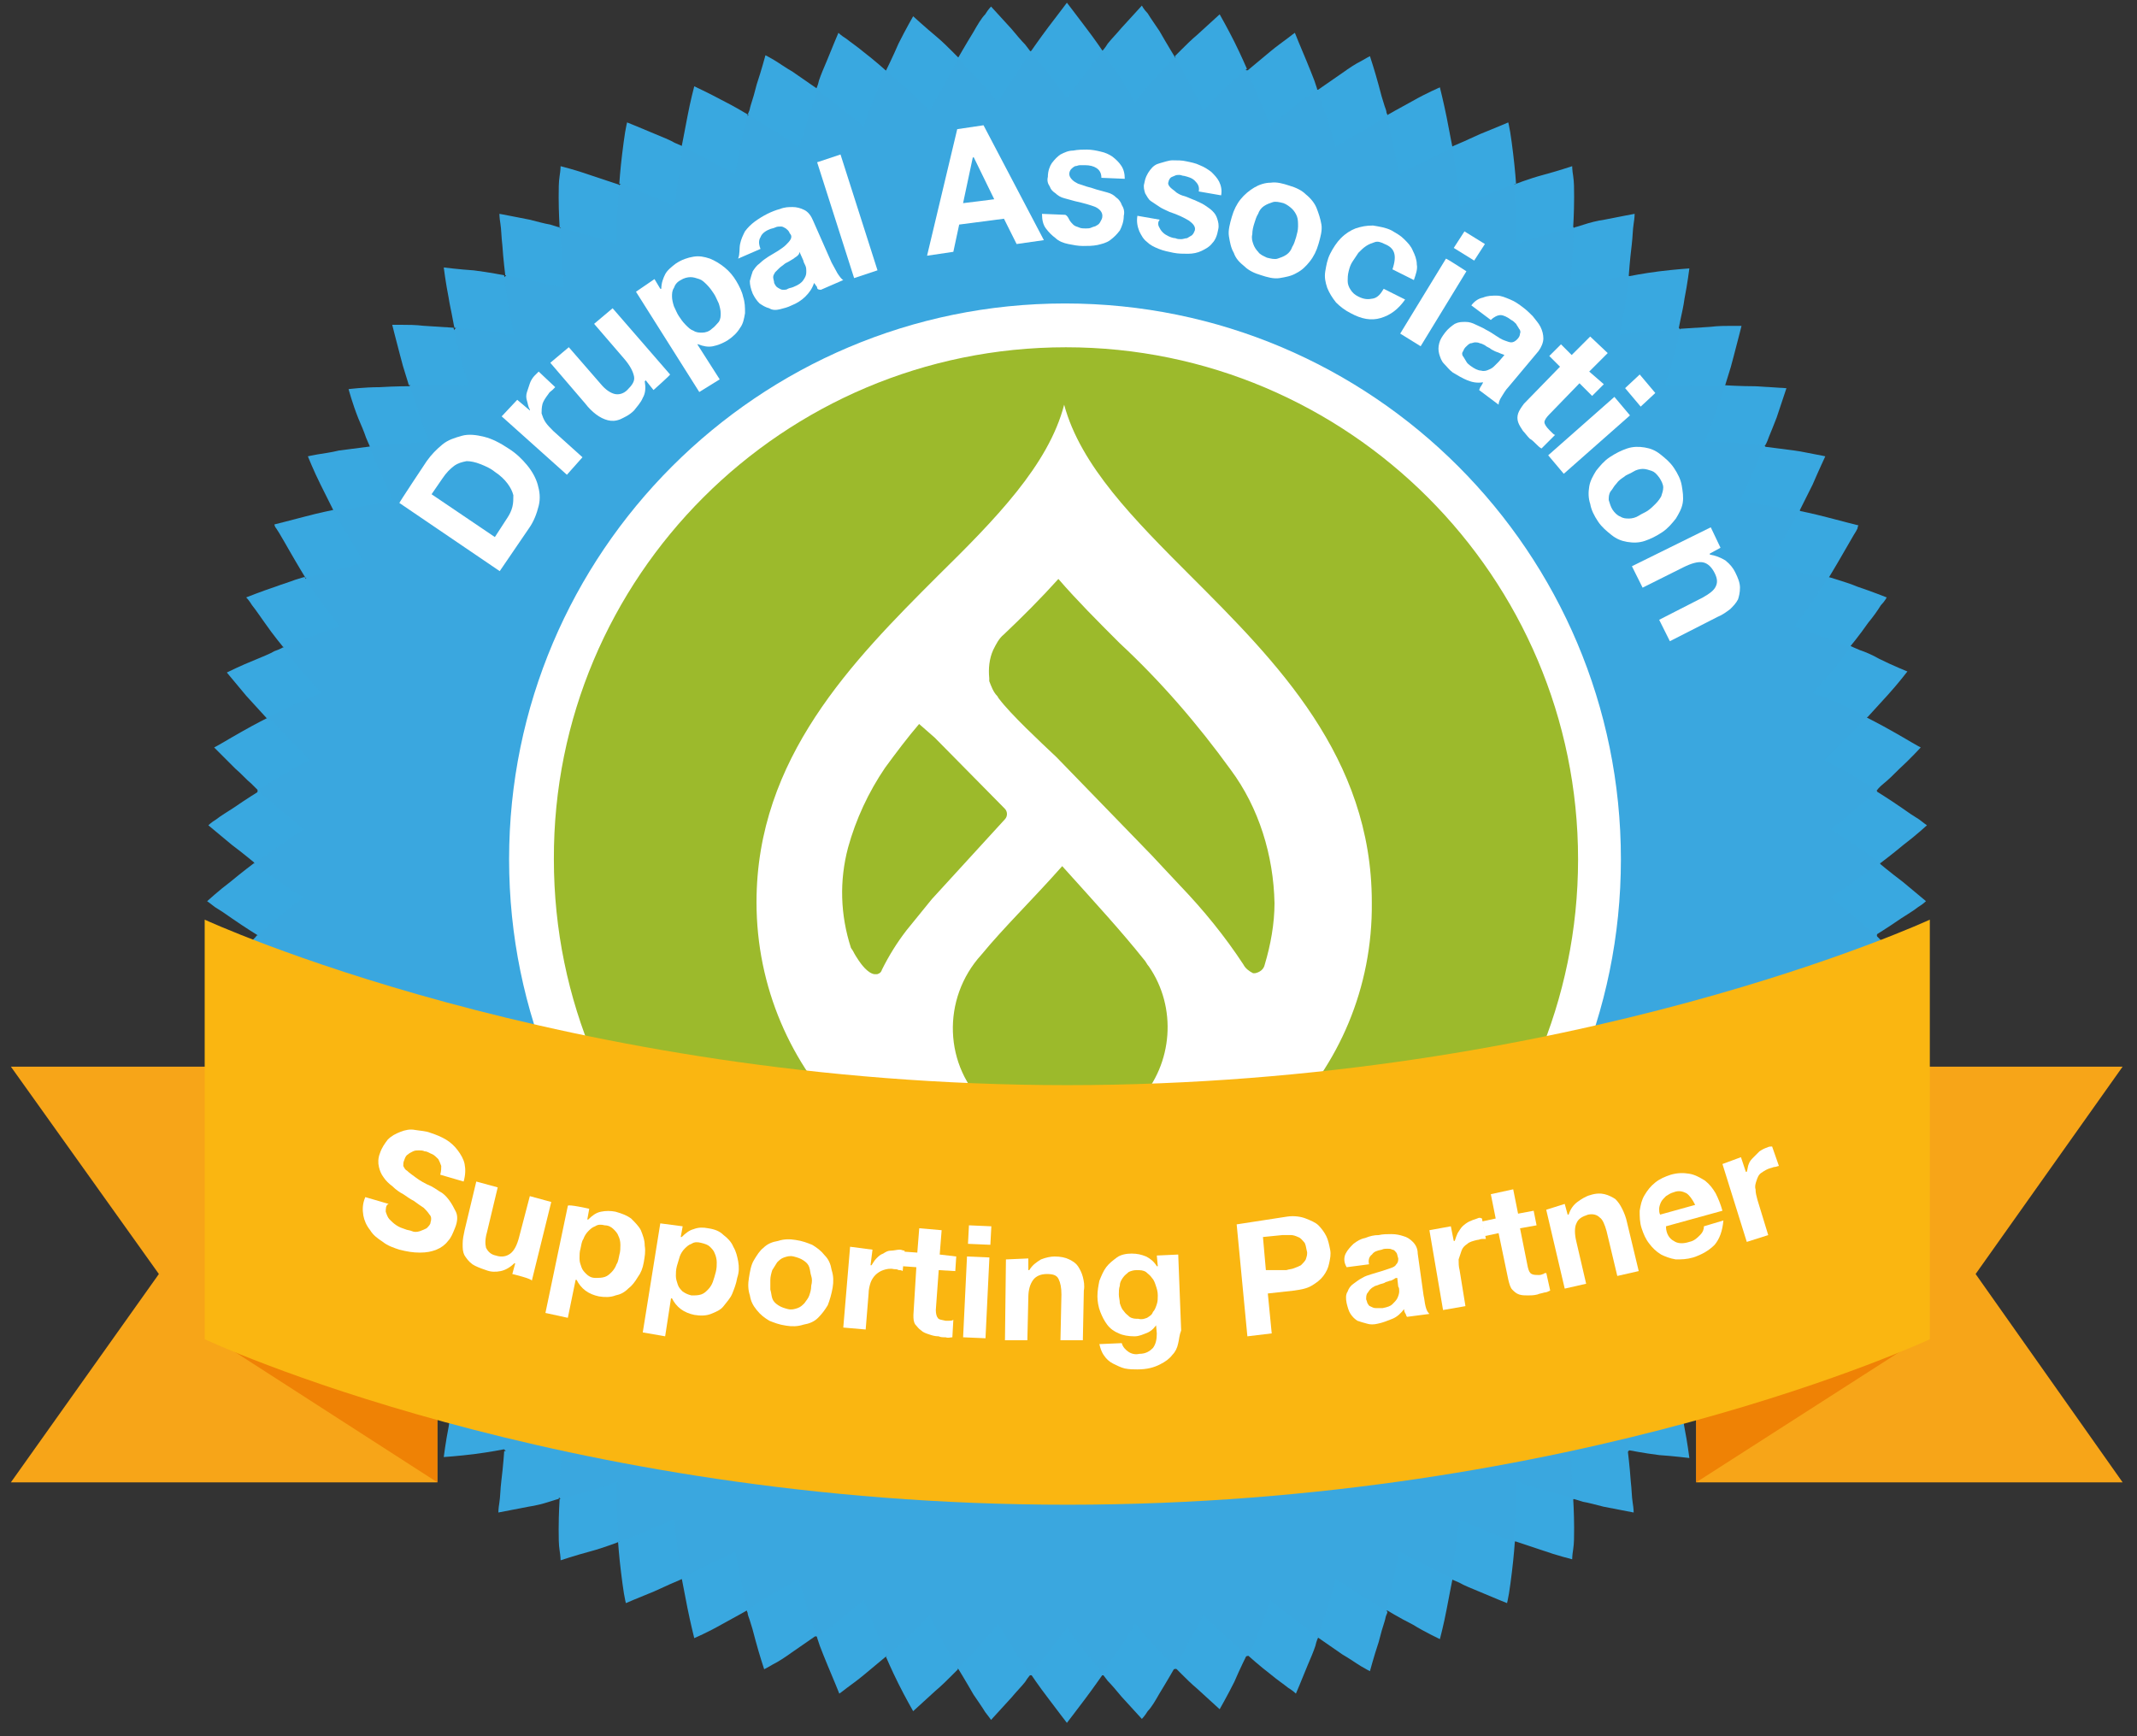 <svg width="144" height="117" viewBox="0 0 144 117" fill="none" xmlns="http://www.w3.org/2000/svg">
<rect x="0" y="0" width="144" height="117" fill="#333333" stroke="none"/>
<path d="M133.125 85.853L143.031 71.88H114.297V85.853V99.892H143.031L133.125 85.853Z" fill="#F7A518"/>
<path d="M10.706 85.853L0.734 71.88H29.468V85.853V99.892H0.734L10.706 85.853Z" fill="#F7A518"/>
<path d="M114.297 99.892L129.845 89.921V65.254H114.297V79.227V99.892Z" fill="#EF8205"/>
<path d="M29.471 99.892L13.988 89.921V65.254H29.471V99.892Z" fill="#EF8205"/>
<path d="M126.689 58.169C126.689 88.412 102.153 112.947 71.911 112.947C41.668 112.947 17.133 88.412 17.133 58.169C17.198 27.927 41.668 3.392 71.911 3.392C102.153 3.392 126.689 27.927 126.689 58.169Z" fill="url(#paint0_linear_4512_7012)"/>
<path d="M123.352 60.466C123.352 60.466 124.204 59.941 124.992 59.351C125.844 58.76 126.632 58.17 126.632 58.17C126.632 58.17 127.419 58.826 128.206 59.416C128.993 60.072 129.781 60.728 129.781 60.728C129.781 60.728 129.584 60.925 129.256 61.122C128.928 61.385 128.469 61.647 128.075 61.909C127.222 62.5 126.369 63.025 126.369 63.025C126.369 63.025 125.582 62.303 124.86 61.712C124.467 61.385 124.073 61.056 123.811 60.86C123.548 60.597 123.352 60.466 123.352 60.466Z" fill="#39A8E0"/>
<path d="M122.934 65.062C122.934 65.062 123.852 64.603 124.705 64.078C125.164 63.816 125.623 63.553 125.886 63.356C126.214 63.16 126.411 63.028 126.411 63.028C126.411 63.028 126.607 63.225 126.87 63.487C127.198 63.75 127.526 64.144 127.919 64.472C128.641 65.193 129.363 65.915 129.363 65.915C129.363 65.915 129.1 66.046 128.772 66.243C128.444 66.44 127.985 66.702 127.526 66.965C126.607 67.489 125.689 67.948 125.689 67.948C125.689 67.948 124.967 67.161 124.311 66.505C123.983 66.112 123.59 65.784 123.327 65.521C123.13 65.259 122.934 65.062 122.934 65.062Z" fill="#39A8E0"/>
<path d="M122.164 69.585C122.164 69.585 123.083 69.191 124.001 68.797C124.919 68.338 125.838 67.879 125.838 67.879C125.838 67.879 126.559 68.666 127.215 69.388C127.872 70.175 128.528 70.962 128.528 70.962C128.528 70.962 127.609 71.421 126.625 71.815C126.166 72.012 125.641 72.209 125.313 72.406C124.919 72.537 124.723 72.668 124.723 72.668C124.723 72.668 124.526 72.471 124.329 72.143C124.067 71.815 123.804 71.421 123.476 71.028C122.82 70.372 122.164 69.585 122.164 69.585Z" fill="#39A8E0"/>
<path d="M120.902 74.049C120.902 74.049 121.165 73.983 121.493 73.852C121.886 73.721 122.346 73.589 122.805 73.392C123.723 73.064 124.707 72.671 124.707 72.671C124.707 72.671 125.363 73.458 125.954 74.311C126.282 74.77 126.544 75.164 126.807 75.492C127.003 75.82 127.2 76.017 127.2 76.017C127.2 76.017 126.216 76.41 125.232 76.738C124.707 76.935 124.248 77.066 123.92 77.198C123.526 77.329 123.264 77.394 123.264 77.394C123.264 77.394 123.133 77.198 122.936 76.87C122.739 76.541 122.411 76.082 122.149 75.689C121.427 74.901 120.902 74.049 120.902 74.049Z" fill="#39A8E0"/>
<path d="M119.266 78.379C119.266 78.379 119.331 78.379 119.462 78.313C119.594 78.248 119.725 78.248 119.922 78.182C120.315 78.051 120.774 77.985 121.234 77.854C122.218 77.591 123.202 77.329 123.202 77.329C123.202 77.329 123.727 78.182 124.251 79.1C124.514 79.56 124.776 80.019 124.973 80.347C125.104 80.544 125.17 80.675 125.235 80.806C125.301 80.937 125.301 81.003 125.301 81.003C125.301 81.003 124.251 81.265 123.267 81.528C122.283 81.79 121.299 81.987 121.299 81.987C121.299 81.987 120.84 81.069 120.315 80.216C119.79 79.232 119.266 78.379 119.266 78.379Z" fill="#39A8E0"/>
<path d="M117.223 82.575C117.223 82.575 118.207 82.444 119.191 82.247C120.175 82.05 121.224 81.853 121.224 81.853C121.224 81.853 121.684 82.772 122.143 83.69C122.602 84.609 122.996 85.593 122.996 85.593C122.996 85.593 122.733 85.659 122.34 85.724C121.946 85.79 121.421 85.855 120.896 85.987C119.847 86.118 118.863 86.249 118.863 86.249C118.863 86.249 118.469 85.265 118.075 84.412C117.879 83.953 117.616 83.494 117.485 83.166C117.354 82.772 117.223 82.575 117.223 82.575Z" fill="#39A8E0"/>
<path d="M114.867 86.509C114.867 86.509 115.851 86.443 116.835 86.377C117.36 86.312 117.885 86.312 118.213 86.246C118.607 86.181 118.869 86.181 118.869 86.181C118.869 86.181 119 86.443 119.131 86.771C119.263 87.165 119.459 87.624 119.656 88.083C120.05 89.067 120.312 90.051 120.312 90.051C120.312 90.051 119.263 90.182 118.213 90.182C117.163 90.248 116.179 90.248 116.179 90.248C116.179 90.248 115.851 89.264 115.523 88.346C115.261 87.427 114.867 86.509 114.867 86.509Z" fill="#39A8E0"/>
<path d="M112.168 90.247C112.168 90.247 113.152 90.313 114.202 90.313C114.726 90.313 115.251 90.378 115.579 90.313C115.973 90.313 116.235 90.313 116.235 90.313C116.235 90.313 116.301 90.575 116.432 90.969C116.563 91.362 116.695 91.822 116.826 92.346C117.088 93.33 117.351 94.38 117.351 94.38C117.351 94.38 117.088 94.38 116.695 94.38C116.301 94.38 115.776 94.38 115.251 94.314C114.202 94.249 113.218 94.183 113.218 94.183C113.218 94.183 113.021 93.199 112.758 92.215C112.627 91.69 112.496 91.231 112.365 90.903C112.234 90.51 112.168 90.247 112.168 90.247Z" fill="#39A8E0"/>
<path d="M109.113 93.727C109.113 93.727 110.097 93.858 111.081 93.989C111.606 94.055 112.065 94.12 112.459 94.12C112.853 94.186 113.115 94.186 113.115 94.186C113.115 94.186 113.181 94.448 113.246 94.842C113.312 95.235 113.443 95.76 113.509 96.219C113.705 97.204 113.837 98.253 113.837 98.253C113.837 98.253 112.787 98.122 111.803 98.056C110.753 97.925 109.769 97.728 109.769 97.728C109.769 97.728 109.638 96.679 109.507 95.76C109.31 94.711 109.113 93.727 109.113 93.727Z" fill="#39A8E0"/>
<path d="M105.754 96.939C105.754 96.939 106.016 97.005 106.344 97.071C106.738 97.136 107.197 97.267 107.722 97.399C108.706 97.596 109.69 97.792 109.69 97.792C109.69 97.792 109.821 98.842 109.887 99.826C109.952 100.351 109.952 100.876 110.018 101.269C110.084 101.663 110.084 101.925 110.084 101.925C110.084 101.925 109.034 101.728 108.05 101.532C107.525 101.4 107.066 101.269 106.672 101.204C106.279 101.072 106.016 101.007 106.016 101.007C106.016 101.007 106.016 100.744 105.951 100.351C105.951 99.957 105.885 99.498 105.885 98.973C105.885 97.924 105.754 96.939 105.754 96.939Z" fill="#39A8E0"/>
<path d="M102.135 99.83C102.135 99.83 102.398 99.896 102.726 100.027C103.119 100.158 103.578 100.289 104.038 100.421C105.022 100.683 106.006 100.945 106.006 100.945C106.006 100.945 106.071 101.995 106.071 102.979C106.071 103.504 106.071 104.029 106.006 104.422C105.94 104.816 105.94 105.078 105.94 105.078C105.94 105.078 104.89 104.816 103.972 104.488C102.988 104.16 102.004 103.832 102.004 103.832C102.004 103.832 102.07 102.848 102.135 101.798C102.135 100.814 102.135 99.83 102.135 99.83Z" fill="#39A8E0"/>
<path d="M98.337 102.389C98.337 102.389 98.599 102.52 98.927 102.651C99.255 102.782 99.714 102.979 100.173 103.176C101.092 103.57 102.076 103.898 102.076 103.898C102.076 103.898 102.01 104.882 101.879 105.931C101.813 106.456 101.748 106.981 101.682 107.374C101.617 107.768 101.551 108.031 101.551 108.031C101.551 108.031 100.567 107.637 99.649 107.243C99.189 107.046 98.665 106.85 98.337 106.653C98.008 106.522 97.746 106.39 97.746 106.39C97.746 106.39 97.812 106.128 97.877 105.734C97.943 105.341 98.008 104.816 98.074 104.357C98.205 103.373 98.337 102.389 98.337 102.389Z" fill="#39A8E0"/>
<path d="M94.271 104.552C94.271 104.552 95.124 105.011 96.042 105.47C96.96 105.929 97.879 106.389 97.879 106.389C97.879 106.389 97.682 107.373 97.485 108.422C97.288 109.472 97.026 110.456 97.026 110.456C97.026 110.456 96.042 109.997 95.189 109.472C94.271 109.013 93.418 108.488 93.418 108.488C93.418 108.488 93.68 107.504 93.877 106.52C94.074 105.536 94.271 104.552 94.271 104.552Z" fill="#39A8E0"/>
<path d="M90.016 106.386C90.016 106.386 90.869 106.976 91.722 107.501C92.181 107.763 92.575 108.026 92.903 108.223C93.099 108.354 93.231 108.419 93.296 108.485C93.427 108.551 93.493 108.616 93.493 108.616C93.493 108.616 93.493 108.682 93.427 108.813C93.362 108.944 93.362 109.075 93.296 109.272C93.165 109.666 93.034 110.125 92.903 110.65C92.575 111.634 92.312 112.618 92.312 112.618C92.312 112.618 92.05 112.487 91.722 112.29C91.394 112.093 90.934 111.765 90.475 111.503C89.622 110.912 88.769 110.322 88.769 110.322C88.769 110.322 89.097 109.338 89.426 108.419C89.557 107.895 89.754 107.435 89.819 107.107C89.95 106.648 90.016 106.386 90.016 106.386Z" fill="#39A8E0"/>
<path d="M85.618 107.831C85.618 107.831 86.406 108.487 87.193 109.078C87.586 109.406 88.046 109.734 88.308 109.93C88.636 110.193 88.833 110.324 88.833 110.324C88.833 110.324 88.702 110.586 88.636 110.914C88.505 111.308 88.308 111.767 88.111 112.226C87.718 113.21 87.324 114.129 87.324 114.129C87.324 114.129 87.127 113.932 86.799 113.735C86.471 113.473 86.078 113.21 85.684 112.882C84.831 112.226 84.109 111.57 84.109 111.57C84.109 111.57 84.569 110.652 84.897 109.734C85.093 109.274 85.29 108.815 85.421 108.421C85.487 108.028 85.618 107.831 85.618 107.831Z" fill="#39A8E0"/>
<path d="M81.07 108.818C81.07 108.818 81.792 109.54 82.514 110.196C83.235 110.852 84.023 111.508 84.023 111.508C84.023 111.508 83.563 112.427 83.17 113.345C82.71 114.263 82.186 115.182 82.186 115.182C82.186 115.182 81.398 114.46 80.677 113.804C80.283 113.476 79.89 113.083 79.627 112.82C79.365 112.558 79.168 112.361 79.168 112.361C79.168 112.361 79.299 112.099 79.496 111.77C79.693 111.442 79.955 110.983 80.152 110.524C80.677 109.737 81.07 108.818 81.07 108.818Z" fill="#39A8E0"/>
<path d="M76.484 109.406C76.484 109.406 76.681 109.603 76.878 109.865C77.14 110.193 77.468 110.522 77.796 110.915C78.518 111.637 79.174 112.358 79.174 112.358C79.174 112.358 78.649 113.277 78.124 114.13C77.862 114.589 77.6 115.048 77.337 115.311C77.14 115.639 76.944 115.835 76.944 115.835C76.944 115.835 76.222 115.048 75.566 114.326C75.238 113.933 74.91 113.539 74.647 113.277C74.385 112.949 74.254 112.752 74.254 112.752C74.254 112.752 74.385 112.555 74.647 112.227C74.844 111.899 75.172 111.44 75.435 111.046C76.025 110.325 76.484 109.406 76.484 109.406Z" fill="#39A8E0"/>
<path d="M71.892 109.672C71.892 109.672 72.483 110.459 73.073 111.246C73.729 112.034 74.32 112.821 74.32 112.821C74.32 112.821 73.729 113.674 73.139 114.461C72.548 115.248 71.892 116.101 71.892 116.101C71.892 116.101 71.236 115.248 70.646 114.461C69.99 113.608 69.465 112.821 69.465 112.821C69.465 112.821 70.121 112.034 70.711 111.246C71.302 110.459 71.892 109.672 71.892 109.672Z" fill="#39A8E0"/>
<path d="M67.24 109.406C67.24 109.406 67.765 110.259 68.29 111.112C68.553 111.571 68.881 111.965 69.077 112.293C69.274 112.621 69.471 112.818 69.471 112.818C69.471 112.818 69.274 113.014 69.077 113.342C68.815 113.67 68.487 113.998 68.159 114.392C67.437 115.179 66.781 115.901 66.781 115.901C66.781 115.901 66.65 115.704 66.388 115.376C66.191 115.048 65.863 114.589 65.6 114.195C65.076 113.277 64.551 112.424 64.551 112.424C64.551 112.424 65.272 111.702 65.928 110.981C66.257 110.587 66.585 110.259 66.847 109.931C67.109 109.603 67.24 109.406 67.24 109.406Z" fill="#39A8E0"/>
<path d="M62.647 108.818C62.647 108.818 63.107 109.737 63.566 110.655C63.828 111.114 64.025 111.574 64.222 111.902C64.419 112.23 64.55 112.492 64.55 112.492C64.55 112.492 64.353 112.689 64.091 112.951C63.828 113.214 63.435 113.607 63.041 113.935C62.254 114.657 61.532 115.313 61.532 115.313C61.532 115.313 61.007 114.395 60.548 113.476C60.089 112.558 59.695 111.639 59.695 111.639C59.695 111.639 60.483 110.983 61.204 110.327C61.991 109.54 62.647 108.818 62.647 108.818Z" fill="#39A8E0"/>
<path d="M58.196 107.831C58.196 107.831 58.327 108.093 58.458 108.421C58.589 108.749 58.786 109.274 58.983 109.734C59.377 110.652 59.77 111.57 59.77 111.57C59.77 111.57 58.983 112.226 58.196 112.882C57.802 113.21 57.343 113.539 57.081 113.735C56.753 113.998 56.556 114.129 56.556 114.129C56.556 114.129 56.162 113.145 55.769 112.226C55.572 111.767 55.375 111.242 55.244 110.914C55.112 110.521 55.047 110.324 55.047 110.324C55.047 110.324 55.244 110.193 55.572 109.93C55.9 109.734 56.293 109.406 56.687 109.078C57.409 108.421 58.196 107.831 58.196 107.831Z" fill="#39A8E0"/>
<path d="M53.789 106.386C53.789 106.386 53.855 106.648 53.986 106.976C54.117 107.37 54.249 107.829 54.38 108.288C54.708 109.272 55.036 110.191 55.036 110.191C55.036 110.191 54.183 110.781 53.33 111.372C52.871 111.7 52.477 111.962 52.084 112.159C51.756 112.356 51.493 112.487 51.493 112.487C51.493 112.487 51.165 111.503 50.903 110.519C50.772 109.994 50.641 109.535 50.509 109.141C50.444 108.944 50.378 108.813 50.378 108.682C50.312 108.551 50.312 108.485 50.312 108.485C50.312 108.485 50.378 108.419 50.509 108.354C50.641 108.288 50.772 108.223 50.903 108.091C51.231 107.895 51.69 107.632 52.084 107.37C52.937 106.911 53.789 106.386 53.789 106.386Z" fill="#39A8E0"/>
<path d="M49.538 104.552C49.538 104.552 49.735 105.536 49.931 106.52C50.128 107.504 50.391 108.488 50.391 108.488C50.391 108.488 49.472 109.013 48.619 109.472C47.701 109.997 46.782 110.39 46.782 110.39C46.782 110.39 46.52 109.341 46.323 108.357C46.127 107.373 45.93 106.323 45.93 106.323C45.93 106.323 46.848 105.864 47.767 105.405C48.685 105.011 49.538 104.552 49.538 104.552Z" fill="#39A8E0"/>
<path d="M45.453 102.389C45.453 102.389 45.519 103.373 45.65 104.357C45.716 104.882 45.781 105.341 45.847 105.734C45.913 106.128 45.978 106.39 45.978 106.39C45.978 106.39 45.716 106.522 45.388 106.653C45.06 106.784 44.535 107.046 44.076 107.243C43.092 107.637 42.173 108.031 42.173 108.031C42.173 108.031 42.108 107.768 42.042 107.374C41.977 106.981 41.911 106.456 41.845 105.931C41.714 104.882 41.648 103.898 41.648 103.898C41.648 103.898 42.633 103.57 43.551 103.176C44.01 102.979 44.469 102.782 44.797 102.651C45.191 102.454 45.453 102.389 45.453 102.389Z" fill="#39A8E0"/>
<path d="M41.581 99.831C41.581 99.831 41.581 100.815 41.581 101.865C41.581 102.914 41.712 103.898 41.712 103.898C41.712 103.898 40.728 104.292 39.744 104.554C38.76 104.817 37.776 105.145 37.776 105.145C37.776 105.145 37.776 104.882 37.71 104.489C37.645 104.095 37.645 103.57 37.645 103.046C37.645 101.996 37.71 101.012 37.71 101.012C37.71 101.012 38.694 100.749 39.678 100.487C40.137 100.356 40.662 100.159 40.99 100.093C41.384 99.897 41.581 99.831 41.581 99.831Z" fill="#39A8E0"/>
<path d="M37.977 96.939C37.977 96.939 37.846 97.924 37.781 98.973C37.715 99.498 37.715 100.023 37.715 100.351C37.715 100.744 37.649 101.007 37.649 101.007C37.649 101.007 37.387 101.072 36.993 101.204C36.6 101.335 36.075 101.466 35.616 101.532C34.632 101.728 33.582 101.925 33.582 101.925C33.582 101.925 33.582 101.663 33.648 101.269C33.713 100.876 33.713 100.351 33.779 99.826C33.91 98.776 33.976 97.792 33.976 97.792C33.976 97.792 34.96 97.596 35.944 97.399C36.469 97.267 36.928 97.202 37.321 97.071C37.715 97.005 37.977 96.939 37.977 96.939Z" fill="#39A8E0"/>
<path d="M34.626 93.727C34.626 93.727 34.429 94.711 34.232 95.695C34.101 96.679 33.97 97.663 33.97 97.663C33.97 97.663 32.986 97.859 31.936 97.991C30.886 98.122 29.902 98.188 29.902 98.188C29.902 98.188 30.034 97.138 30.23 96.154C30.296 95.629 30.427 95.104 30.493 94.776C30.558 94.383 30.624 94.12 30.624 94.12C30.624 94.12 30.886 94.055 31.28 94.055C31.674 93.989 32.133 93.989 32.658 93.923C33.642 93.858 34.626 93.727 34.626 93.727Z" fill="#39A8E0"/>
<path d="M31.612 90.247C31.612 90.247 31.547 90.51 31.416 90.838C31.284 91.231 31.153 91.69 31.022 92.15C30.759 93.134 30.563 94.118 30.563 94.118C30.563 94.118 29.513 94.183 28.529 94.249C28.004 94.314 27.479 94.314 27.086 94.314C26.692 94.314 26.43 94.314 26.43 94.314C26.43 94.314 26.692 93.265 26.954 92.281C27.086 91.756 27.217 91.297 27.348 90.903C27.479 90.51 27.545 90.247 27.545 90.247C27.545 90.247 27.807 90.247 28.201 90.247C28.595 90.247 29.119 90.247 29.579 90.247C30.628 90.313 31.612 90.247 31.612 90.247Z" fill="#39A8E0"/>
<path d="M28.933 86.512C28.933 86.512 28.54 87.431 28.212 88.415C27.884 89.399 27.556 90.317 27.556 90.317C27.556 90.317 26.506 90.252 25.522 90.252C24.472 90.186 23.488 90.121 23.488 90.121C23.488 90.121 23.816 89.136 24.144 88.153C24.341 87.628 24.538 87.168 24.669 86.84C24.8 86.447 24.931 86.25 24.931 86.25C24.931 86.25 25.194 86.316 25.588 86.316C25.981 86.381 26.506 86.381 26.965 86.447C27.949 86.512 28.933 86.512 28.933 86.512Z" fill="#39A8E0"/>
<path d="M26.519 82.575C26.519 82.575 26.388 82.838 26.257 83.166C26.06 83.494 25.863 83.953 25.666 84.412C25.273 85.331 24.879 86.249 24.879 86.249C24.879 86.249 23.895 86.118 22.845 85.987C22.321 85.921 21.796 85.79 21.402 85.724C21.009 85.659 20.746 85.593 20.746 85.593C20.746 85.593 21.205 84.609 21.599 83.69C22.058 82.772 22.517 81.853 22.517 81.853C22.517 81.853 23.567 82.05 24.551 82.247C25.535 82.444 26.519 82.575 26.519 82.575Z" fill="#39A8E0"/>
<path d="M24.544 78.38C24.544 78.38 24.019 79.233 23.56 80.086C23.035 81.004 22.576 81.857 22.576 81.857C22.576 81.857 21.592 81.66 20.608 81.398C19.624 81.135 18.574 80.873 18.574 80.873C18.574 80.873 18.64 80.807 18.64 80.676C18.705 80.545 18.771 80.414 18.902 80.217C19.099 79.889 19.361 79.43 19.624 78.971C20.149 78.052 20.674 77.199 20.674 77.199C20.674 77.199 21.658 77.527 22.642 77.724C23.166 77.855 23.626 77.987 23.954 78.052C24.151 78.118 24.282 78.118 24.413 78.183C24.479 78.38 24.544 78.38 24.544 78.38Z" fill="#39A8E0"/>
<path d="M22.904 74.049C22.904 74.049 22.314 74.836 21.723 75.689C21.395 76.148 21.133 76.541 20.936 76.87C20.739 77.198 20.608 77.394 20.608 77.394C20.608 77.394 20.346 77.329 19.952 77.198C19.558 77.066 19.099 76.935 18.64 76.738C17.656 76.41 16.672 76.017 16.672 76.017C16.672 76.017 16.803 75.754 17.066 75.492C17.262 75.164 17.59 74.705 17.918 74.311C18.509 73.458 19.165 72.671 19.165 72.671C19.165 72.671 20.149 73.064 21.067 73.392C21.526 73.589 21.986 73.721 22.379 73.852C22.642 73.983 22.904 74.049 22.904 74.049Z" fill="#39A8E0"/>
<path d="M21.649 69.588C21.649 69.588 20.993 70.31 20.337 71.097C20.009 71.491 19.681 71.884 19.484 72.212C19.287 72.54 19.09 72.737 19.09 72.737C19.09 72.737 18.828 72.606 18.5 72.475C18.106 72.344 17.647 72.147 17.188 71.884C16.269 71.425 15.285 71.032 15.285 71.032C15.285 71.032 15.941 70.179 16.597 69.457C17.319 68.67 17.975 67.948 17.975 67.948C17.975 67.948 18.893 68.407 19.812 68.867C20.73 69.195 21.649 69.588 21.649 69.588Z" fill="#39A8E0"/>
<path d="M20.858 65.062C20.858 65.062 20.661 65.259 20.399 65.521C20.136 65.784 19.743 66.177 19.415 66.505C18.693 67.227 18.037 67.948 18.037 67.948C18.037 67.948 17.119 67.489 16.2 66.965C15.741 66.702 15.282 66.44 14.954 66.243C14.626 66.046 14.363 65.915 14.363 65.915C14.363 65.915 15.085 65.128 15.806 64.472C16.2 64.078 16.528 63.75 16.856 63.487C17.184 63.225 17.315 63.028 17.315 63.028C17.315 63.028 17.512 63.16 17.84 63.356C18.168 63.553 18.628 63.816 19.021 64.078C19.939 64.603 20.858 65.062 20.858 65.062Z" fill="#39A8E0"/>
<path d="M20.452 60.469C20.452 60.469 20.255 60.666 19.927 60.863C19.599 61.059 19.271 61.453 18.877 61.715C18.09 62.371 17.368 63.028 17.368 63.028C17.368 63.028 16.515 62.503 15.663 61.912C15.204 61.584 14.81 61.322 14.482 61.125C14.154 60.863 13.957 60.731 13.957 60.731C13.957 60.731 14.744 60.01 15.531 59.419C16.319 58.763 17.106 58.173 17.106 58.173C17.106 58.173 17.959 58.829 18.746 59.354C19.599 59.944 20.452 60.469 20.452 60.469Z" fill="#39A8E0"/>
<path d="M20.468 55.877C20.468 55.877 19.615 56.402 18.828 56.992C17.975 57.583 17.188 58.173 17.188 58.173C17.188 58.173 16.401 57.517 15.614 56.926C14.826 56.27 14.039 55.614 14.039 55.614C14.039 55.614 14.236 55.418 14.564 55.221C14.892 54.958 15.351 54.696 15.745 54.434C16.598 53.843 17.45 53.318 17.45 53.318C17.45 53.318 18.238 54.04 18.959 54.63C19.353 54.958 19.747 55.286 20.009 55.483C20.206 55.68 20.468 55.877 20.468 55.877Z" fill="#39A8E0"/>
<path d="M20.859 51.221C20.859 51.221 19.94 51.681 19.087 52.206C18.628 52.468 18.169 52.73 17.907 52.927C17.579 53.124 17.382 53.255 17.382 53.255C17.382 53.255 17.185 53.058 16.923 52.796C16.595 52.533 16.267 52.14 15.873 51.812C15.151 51.09 14.43 50.369 14.43 50.369C14.43 50.369 14.692 50.237 15.02 50.041C15.348 49.844 15.807 49.581 16.267 49.319C17.185 48.794 18.104 48.335 18.104 48.335C18.104 48.335 18.825 49.122 19.481 49.778C19.809 50.172 20.203 50.5 20.465 50.762C20.662 51.025 20.859 51.221 20.859 51.221Z" fill="#39A8E0"/>
<path d="M21.649 46.697C21.649 46.697 20.73 47.09 19.812 47.484C18.893 47.943 17.975 48.402 17.975 48.402C17.975 48.402 17.253 47.615 16.597 46.893C15.941 46.106 15.285 45.319 15.285 45.319C15.285 45.319 16.204 44.86 17.188 44.466C17.647 44.269 18.172 44.072 18.5 43.876C18.893 43.745 19.09 43.613 19.09 43.613C19.09 43.613 19.287 43.81 19.484 44.138C19.746 44.466 20.009 44.86 20.337 45.253C20.993 45.975 21.649 46.697 21.649 46.697Z" fill="#39A8E0"/>
<path d="M22.888 42.227C22.888 42.227 22.625 42.292 22.297 42.423C21.904 42.555 21.445 42.686 20.985 42.883C20.067 43.211 19.083 43.604 19.083 43.604C19.083 43.604 18.427 42.817 17.836 41.964C17.508 41.505 17.246 41.111 16.983 40.783C16.787 40.455 16.59 40.258 16.59 40.258C16.59 40.258 17.574 39.865 18.558 39.537C19.083 39.34 19.542 39.209 19.87 39.078C20.264 38.947 20.526 38.881 20.526 38.881C20.526 38.881 20.657 39.078 20.854 39.406C21.051 39.734 21.379 40.193 21.641 40.587C22.297 41.439 22.888 42.227 22.888 42.227Z" fill="#39A8E0"/>
<path d="M24.528 37.899C24.528 37.899 24.462 37.899 24.331 37.965C24.2 38.03 24.068 38.03 23.872 38.096C23.478 38.227 23.019 38.293 22.56 38.424C21.576 38.686 20.591 38.949 20.591 38.949C20.591 38.949 20.067 38.096 19.542 37.177C19.279 36.718 19.017 36.259 18.82 35.931C18.689 35.734 18.623 35.603 18.558 35.537C18.492 35.406 18.492 35.34 18.492 35.34C18.492 35.34 19.542 35.078 20.526 34.816C21.51 34.553 22.494 34.356 22.494 34.356C22.494 34.356 22.953 35.275 23.478 36.128C24.003 37.046 24.528 37.899 24.528 37.899Z" fill="#39A8E0"/>
<path d="M26.519 33.77C26.519 33.77 25.535 33.901 24.551 34.097C23.567 34.294 22.517 34.491 22.517 34.491C22.517 34.491 22.058 33.573 21.599 32.654C21.14 31.736 20.746 30.752 20.746 30.752C20.746 30.752 21.009 30.686 21.402 30.62C21.796 30.555 22.321 30.489 22.845 30.358C23.895 30.227 24.879 30.096 24.879 30.096C24.879 30.096 25.273 31.08 25.666 31.933C25.863 32.392 26.06 32.851 26.257 33.179C26.388 33.507 26.519 33.77 26.519 33.77Z" fill="#39A8E0"/>
<path d="M28.933 29.765C28.933 29.765 27.949 29.83 26.965 29.896C26.44 29.962 25.916 29.962 25.588 30.027C25.194 30.093 24.931 30.093 24.931 30.093C24.931 30.093 24.8 29.83 24.669 29.502C24.538 29.109 24.341 28.649 24.144 28.19C23.751 27.206 23.488 26.222 23.488 26.222C23.488 26.222 24.538 26.091 25.588 26.091C26.637 26.025 27.621 26.025 27.621 26.025C27.621 26.025 27.949 27.009 28.277 27.928C28.54 28.846 28.933 29.765 28.933 29.765Z" fill="#39A8E0"/>
<path d="M31.612 26.022C31.612 26.022 30.628 25.956 29.579 25.956C29.054 25.956 28.529 25.89 28.201 25.956C27.807 25.956 27.545 25.956 27.545 25.956C27.545 25.956 27.479 25.694 27.348 25.3C27.217 24.906 27.086 24.447 26.954 23.922C26.692 22.938 26.43 21.889 26.43 21.889C26.43 21.889 26.692 21.889 27.086 21.889C27.479 21.889 28.004 21.889 28.529 21.954C29.579 22.02 30.563 22.085 30.563 22.085C30.563 22.085 30.759 23.07 31.022 24.054C31.153 24.578 31.284 25.038 31.416 25.366C31.547 25.759 31.612 26.022 31.612 26.022Z" fill="#39A8E0"/>
<path d="M34.626 22.551C34.626 22.551 33.642 22.42 32.658 22.289C32.133 22.223 31.674 22.157 31.28 22.157C30.886 22.092 30.624 22.092 30.624 22.092C30.624 22.092 30.558 21.829 30.493 21.436C30.427 21.042 30.296 20.517 30.23 20.058C30.034 19.074 29.902 18.024 29.902 18.024C29.902 18.024 30.952 18.156 31.936 18.221C32.986 18.352 33.97 18.549 33.97 18.549C33.97 18.549 34.101 19.599 34.232 20.517C34.429 21.567 34.626 22.551 34.626 22.551Z" fill="#39A8E0"/>
<path d="M37.982 19.395C37.982 19.395 37.72 19.329 37.392 19.264C36.998 19.198 36.539 19.067 36.014 18.936C35.03 18.739 34.046 18.542 34.046 18.542C34.046 18.542 33.915 17.492 33.849 16.509C33.783 15.984 33.783 15.459 33.718 15.065C33.652 14.672 33.652 14.409 33.652 14.409C33.652 14.409 34.702 14.606 35.686 14.803C36.211 14.934 36.67 15.065 37.064 15.131C37.457 15.262 37.72 15.328 37.72 15.328C37.72 15.328 37.72 15.59 37.785 15.984C37.785 16.377 37.851 16.837 37.851 17.361C37.916 18.345 37.982 19.395 37.982 19.395Z" fill="#39A8E0"/>
<path d="M41.581 16.448C41.581 16.448 41.318 16.382 40.99 16.251C40.597 16.119 40.137 15.988 39.678 15.857C38.694 15.595 37.71 15.332 37.71 15.332C37.71 15.332 37.645 14.283 37.645 13.299C37.645 12.774 37.645 12.249 37.71 11.855C37.776 11.462 37.776 11.199 37.776 11.199C37.776 11.199 38.825 11.462 39.744 11.79C40.728 12.118 41.712 12.446 41.712 12.446C41.712 12.446 41.646 13.43 41.581 14.479C41.581 15.529 41.581 16.448 41.581 16.448Z" fill="#39A8E0"/>
<path d="M45.47 13.891C45.47 13.891 45.207 13.76 44.879 13.629C44.551 13.497 44.092 13.3 43.633 13.104C42.715 12.71 41.73 12.382 41.73 12.382C41.73 12.382 41.796 11.398 41.927 10.348C41.993 9.823 42.059 9.299 42.124 8.905C42.19 8.511 42.255 8.249 42.255 8.249C42.255 8.249 43.239 8.643 44.158 9.036C44.617 9.233 45.142 9.43 45.47 9.627C45.798 9.758 46.06 9.889 46.06 9.889C46.06 9.889 45.995 10.152 45.929 10.545C45.864 10.939 45.798 11.464 45.732 11.923C45.535 12.972 45.47 13.891 45.47 13.891Z" fill="#39A8E0"/>
<path d="M49.538 11.721C49.538 11.721 48.685 11.261 47.767 10.802C46.848 10.343 45.93 9.884 45.93 9.884C45.93 9.884 46.127 8.9 46.323 7.85C46.52 6.8 46.782 5.816 46.782 5.816C46.782 5.816 47.767 6.276 48.619 6.735C49.538 7.194 50.391 7.719 50.391 7.719C50.391 7.719 50.128 8.703 49.931 9.687C49.735 10.737 49.538 11.721 49.538 11.721Z" fill="#39A8E0"/>
<path d="M53.81 9.89C53.81 9.89 52.957 9.3 52.104 8.775C51.645 8.513 51.251 8.25 50.923 8.053C50.726 7.922 50.595 7.857 50.53 7.791C50.464 7.791 50.398 7.725 50.398 7.725C50.398 7.725 50.398 7.66 50.464 7.529C50.53 7.397 50.53 7.266 50.595 7.069C50.726 6.676 50.858 6.217 50.989 5.692C51.317 4.708 51.579 3.724 51.579 3.724C51.579 3.724 51.842 3.855 52.17 4.052C52.498 4.248 52.957 4.576 53.416 4.839C54.269 5.429 55.122 6.02 55.122 6.02C55.122 6.02 54.794 7.004 54.466 7.922C54.335 8.447 54.138 8.906 54.072 9.234C53.875 9.694 53.81 9.89 53.81 9.89Z" fill="#39A8E0"/>
<path d="M58.203 8.51C58.203 8.51 57.416 7.854 56.628 7.263C56.235 6.935 55.776 6.607 55.513 6.41C55.185 6.148 54.988 6.017 54.988 6.017C54.988 6.017 55.12 5.754 55.185 5.426C55.316 5.033 55.513 4.574 55.71 4.114C56.103 3.13 56.497 2.212 56.497 2.212C56.497 2.212 56.694 2.409 57.022 2.606C57.35 2.868 57.744 3.13 58.137 3.458C58.99 4.114 59.712 4.77 59.712 4.77C59.712 4.77 59.252 5.689 58.925 6.607C58.728 7.067 58.531 7.526 58.4 7.919C58.268 8.247 58.203 8.51 58.203 8.51Z" fill="#39A8E0"/>
<path d="M62.647 7.459C62.647 7.459 61.926 6.738 61.204 6.082C60.483 5.426 59.695 4.769 59.695 4.769C59.695 4.769 60.154 3.851 60.548 2.933C61.007 2.014 61.532 1.096 61.532 1.096C61.532 1.096 62.319 1.817 63.107 2.473C63.5 2.801 63.894 3.195 64.156 3.457C64.419 3.72 64.615 3.917 64.615 3.917C64.615 3.917 64.484 4.179 64.287 4.507C64.091 4.835 63.828 5.294 63.632 5.754C63.107 6.541 62.647 7.459 62.647 7.459Z" fill="#39A8E0"/>
<path d="M67.24 6.87C67.24 6.87 67.044 6.673 66.847 6.41C66.585 6.082 66.257 5.754 65.928 5.361C65.207 4.639 64.551 3.917 64.551 3.917C64.551 3.917 65.076 2.999 65.6 2.146C65.863 1.687 66.125 1.228 66.388 0.965C66.585 0.637 66.781 0.44 66.781 0.44C66.781 0.44 67.503 1.228 68.159 1.949C68.487 2.343 68.815 2.737 69.077 2.999C69.34 3.327 69.471 3.524 69.471 3.524C69.471 3.524 69.34 3.721 69.077 4.049C68.881 4.377 68.553 4.836 68.29 5.229C67.765 6.017 67.24 6.87 67.24 6.87Z" fill="#39A8E0"/>
<path d="M71.892 6.611C71.892 6.611 71.302 5.823 70.711 5.036C70.055 4.249 69.465 3.462 69.465 3.462C69.465 3.462 70.055 2.609 70.646 1.822C71.302 0.969 71.892 0.182 71.892 0.182C71.892 0.182 72.548 1.034 73.139 1.822C73.795 2.675 74.32 3.462 74.32 3.462C74.32 3.462 73.663 4.249 73.073 5.036C72.483 5.823 71.892 6.611 71.892 6.611Z" fill="#39A8E0"/>
<path d="M76.484 6.872C76.484 6.872 75.96 6.019 75.435 5.166C75.172 4.707 74.844 4.313 74.647 3.985C74.451 3.657 74.254 3.46 74.254 3.46C74.254 3.46 74.451 3.263 74.647 2.935C74.91 2.607 75.238 2.279 75.566 1.886C76.288 1.099 76.944 0.377 76.944 0.377C76.944 0.377 77.075 0.639 77.337 0.902C77.534 1.23 77.862 1.689 78.124 2.083C78.649 3.001 79.174 3.854 79.174 3.854C79.174 3.854 78.453 4.576 77.796 5.297C77.468 5.691 77.14 6.019 76.878 6.347C76.681 6.675 76.484 6.872 76.484 6.872Z" fill="#39A8E0"/>
<path d="M81.07 7.461C81.07 7.461 80.611 6.542 80.152 5.624C79.89 5.164 79.693 4.705 79.496 4.377C79.299 4.049 79.168 3.787 79.168 3.787C79.168 3.787 79.365 3.59 79.627 3.328C79.89 3.065 80.283 2.671 80.677 2.343C81.464 1.622 82.186 0.966 82.186 0.966C82.186 0.966 82.71 1.884 83.17 2.803C83.629 3.721 84.023 4.64 84.023 4.64C84.023 4.64 83.235 5.296 82.514 5.952C81.792 6.739 81.07 7.461 81.07 7.461Z" fill="#39A8E0"/>
<path d="M85.614 8.51C85.614 8.51 85.482 8.247 85.351 7.919C85.22 7.526 85.023 7.067 84.826 6.607C84.433 5.689 84.039 4.77 84.039 4.77C84.039 4.77 84.826 4.114 85.614 3.458C86.007 3.13 86.466 2.802 86.729 2.606C87.057 2.343 87.254 2.212 87.254 2.212C87.254 2.212 87.647 3.196 88.041 4.114C88.238 4.574 88.434 5.098 88.566 5.426C88.697 5.82 88.763 6.017 88.763 6.017C88.763 6.017 88.566 6.148 88.238 6.41C87.91 6.607 87.516 6.935 87.122 7.263C86.401 7.854 85.614 8.51 85.614 8.51Z" fill="#39A8E0"/>
<path d="M90.016 9.887C90.016 9.887 89.95 9.625 89.819 9.297C89.688 8.903 89.557 8.444 89.426 7.985C89.097 7.001 88.769 6.082 88.769 6.082C88.769 6.082 89.622 5.492 90.475 4.901C90.934 4.573 91.328 4.311 91.722 4.114C92.05 3.917 92.312 3.786 92.312 3.786C92.312 3.786 92.64 4.77 92.903 5.754C93.034 6.279 93.165 6.738 93.296 7.132C93.362 7.329 93.427 7.46 93.427 7.591C93.493 7.722 93.493 7.788 93.493 7.788C93.493 7.788 93.427 7.854 93.296 7.919C93.165 7.985 93.034 8.05 92.903 8.182C92.575 8.378 92.115 8.641 91.722 8.903C90.803 9.362 90.016 9.887 90.016 9.887Z" fill="#39A8E0"/>
<path d="M94.271 11.725C94.271 11.725 94.074 10.741 93.877 9.757C93.68 8.773 93.418 7.789 93.418 7.789C93.418 7.789 94.336 7.264 95.189 6.805C96.108 6.28 97.026 5.887 97.026 5.887C97.026 5.887 97.288 6.936 97.485 7.92C97.682 8.97 97.879 9.954 97.879 9.954C97.879 9.954 96.96 10.413 96.042 10.873C95.124 11.266 94.271 11.725 94.271 11.725Z" fill="#39A8E0"/>
<path d="M98.353 13.891C98.353 13.891 98.287 12.907 98.156 11.923C98.091 11.398 98.025 10.939 97.959 10.545C97.894 10.152 97.828 9.889 97.828 9.889C97.828 9.889 98.091 9.758 98.419 9.627C98.747 9.495 99.271 9.233 99.731 9.036C100.715 8.643 101.633 8.249 101.633 8.249C101.633 8.249 101.699 8.511 101.764 8.905C101.83 9.299 101.896 9.823 101.961 10.348C102.092 11.398 102.158 12.382 102.158 12.382C102.158 12.382 101.174 12.71 100.255 13.104C99.796 13.3 99.337 13.497 99.009 13.629C98.55 13.825 98.353 13.891 98.353 13.891Z" fill="#39A8E0"/>
<path d="M102.135 16.513C102.135 16.513 102.135 15.529 102.135 14.479C102.135 13.43 102.004 12.446 102.004 12.446C102.004 12.446 102.988 12.052 103.972 11.79C104.956 11.527 105.94 11.199 105.94 11.199C105.94 11.199 105.94 11.462 106.006 11.855C106.071 12.249 106.071 12.774 106.071 13.299C106.071 14.348 106.006 15.332 106.006 15.332C106.006 15.332 105.022 15.595 104.038 15.857C103.513 15.988 103.054 16.185 102.726 16.251C102.398 16.382 102.135 16.513 102.135 16.513Z" fill="#39A8E0"/>
<path d="M105.754 19.395C105.754 19.395 105.885 18.411 105.951 17.361C106.016 16.837 106.016 16.312 106.016 15.984C106.016 15.59 106.082 15.328 106.082 15.328C106.082 15.328 106.344 15.262 106.738 15.131C107.132 15 107.656 14.868 108.116 14.803C109.1 14.606 110.149 14.409 110.149 14.409C110.149 14.409 110.149 14.672 110.084 15.065C110.018 15.459 110.018 15.984 109.952 16.509C109.821 17.558 109.756 18.542 109.756 18.542C109.756 18.542 108.772 18.739 107.788 18.936C107.263 19.067 106.804 19.133 106.41 19.264C106.016 19.329 105.754 19.395 105.754 19.395Z" fill="#39A8E0"/>
<path d="M109.113 22.549C109.113 22.549 109.31 21.565 109.507 20.581C109.638 19.597 109.769 18.613 109.769 18.613C109.769 18.613 110.753 18.416 111.803 18.285C112.853 18.154 113.837 18.088 113.837 18.088C113.837 18.088 113.705 19.137 113.509 20.122C113.443 20.646 113.312 21.171 113.246 21.499C113.181 21.827 113.115 22.155 113.115 22.155C113.115 22.155 112.853 22.221 112.459 22.221C112.065 22.287 111.606 22.287 111.081 22.352C110.097 22.418 109.113 22.549 109.113 22.549Z" fill="#39A8E0"/>
<path d="M112.168 26.026C112.168 26.026 112.234 25.764 112.365 25.436C112.496 25.042 112.627 24.583 112.758 24.124C113.021 23.14 113.218 22.156 113.218 22.156C113.218 22.156 114.267 22.09 115.251 22.025C115.776 21.959 116.301 21.959 116.695 21.959C117.088 21.959 117.351 21.959 117.351 21.959C117.351 21.959 117.088 23.009 116.826 23.993C116.695 24.517 116.563 24.977 116.432 25.37C116.301 25.764 116.235 26.026 116.235 26.026C116.235 26.026 115.973 26.026 115.579 26.026C115.186 26.026 114.661 26.026 114.202 26.026C113.152 25.961 112.168 26.026 112.168 26.026Z" fill="#39A8E0"/>
<path d="M114.867 29.768C114.867 29.768 115.261 28.849 115.589 27.865C115.917 26.881 116.245 25.963 116.245 25.963C116.245 25.963 117.294 26.029 118.279 26.029C119.328 26.094 120.378 26.16 120.378 26.16C120.378 26.16 120.05 27.144 119.722 28.128C119.525 28.653 119.328 29.112 119.197 29.44C119.066 29.834 118.935 30.03 118.935 30.03C118.935 30.03 118.672 29.965 118.279 29.965C117.885 29.899 117.36 29.899 116.901 29.834C115.851 29.768 114.867 29.768 114.867 29.768Z" fill="#39A8E0"/>
<path d="M117.223 33.77C117.223 33.77 117.354 33.507 117.485 33.179C117.682 32.851 117.879 32.392 118.075 31.933C118.469 31.014 118.863 30.096 118.863 30.096C118.863 30.096 119.847 30.227 120.896 30.358C121.421 30.424 121.946 30.555 122.34 30.62C122.733 30.686 122.996 30.752 122.996 30.752C122.996 30.752 122.536 31.736 122.143 32.654C121.684 33.573 121.224 34.491 121.224 34.491C121.224 34.491 120.175 34.294 119.191 34.097C118.207 33.901 117.223 33.77 117.223 33.77Z" fill="#39A8E0"/>
<path d="M119.266 37.899C119.266 37.899 119.79 37.046 120.25 36.193C120.774 35.275 121.234 34.422 121.234 34.422C121.234 34.422 122.218 34.619 123.202 34.881C124.186 35.144 125.235 35.406 125.235 35.406C125.235 35.406 125.17 35.471 125.17 35.603C125.104 35.734 125.039 35.865 124.907 36.062C124.711 36.39 124.448 36.849 124.186 37.308C123.661 38.227 123.136 39.08 123.136 39.08C123.136 39.08 122.152 38.752 121.168 38.555C120.643 38.424 120.184 38.292 119.856 38.227C119.659 38.161 119.528 38.161 119.397 38.096C119.331 37.899 119.266 37.899 119.266 37.899Z" fill="#39A8E0"/>
<path d="M120.902 42.228C120.902 42.228 121.493 41.44 122.083 40.587C122.411 40.128 122.674 39.735 122.87 39.407C123.067 39.079 123.198 38.882 123.198 38.882C123.198 38.882 123.461 38.947 123.854 39.079C124.248 39.21 124.707 39.341 125.167 39.538C126.151 39.866 127.135 40.26 127.135 40.26C127.135 40.26 127.003 40.522 126.741 40.784C126.544 41.112 126.216 41.572 125.888 41.965C125.298 42.818 124.642 43.605 124.642 43.605C124.642 43.605 123.658 43.212 122.739 42.884C122.28 42.687 121.821 42.556 121.427 42.424C121.099 42.293 120.902 42.228 120.902 42.228Z" fill="#39A8E0"/>
<path d="M122.164 46.692C122.164 46.692 122.82 45.97 123.476 45.183C123.804 44.789 124.132 44.396 124.329 44.068C124.591 43.74 124.723 43.543 124.723 43.543C124.723 43.543 124.985 43.674 125.313 43.805C125.707 43.937 126.166 44.133 126.625 44.396C127.544 44.855 128.528 45.249 128.528 45.249C128.528 45.249 127.872 46.102 127.215 46.823C126.494 47.61 125.838 48.332 125.838 48.332C125.838 48.332 124.919 47.873 124.001 47.413C123.083 47.086 122.164 46.692 122.164 46.692Z" fill="#39A8E0"/>
<path d="M122.934 51.221C122.934 51.221 123.13 51.025 123.393 50.762C123.655 50.5 124.049 50.106 124.377 49.778C125.098 49.057 125.755 48.335 125.755 48.335C125.755 48.335 126.673 48.794 127.591 49.319C128.051 49.581 128.51 49.844 128.838 50.041C129.166 50.237 129.428 50.369 129.428 50.369C129.428 50.369 128.707 51.156 127.985 51.812C127.591 52.206 127.263 52.533 126.935 52.796C126.607 53.058 126.476 53.255 126.476 53.255C126.476 53.255 126.279 53.124 125.951 52.927C125.623 52.73 125.164 52.468 124.77 52.206C123.786 51.681 122.934 51.221 122.934 51.221Z" fill="#39A8E0"/>
<path d="M123.352 55.877C123.352 55.877 123.548 55.68 123.876 55.483C124.204 55.286 124.532 54.893 124.926 54.63C125.713 53.974 126.435 53.318 126.435 53.318C126.435 53.318 127.288 53.843 128.141 54.434C128.6 54.762 128.993 55.024 129.321 55.221C129.649 55.483 129.846 55.614 129.846 55.614C129.846 55.614 129.059 56.336 128.272 56.926C127.485 57.583 126.697 58.173 126.697 58.173C126.697 58.173 125.844 57.517 125.057 56.992C124.204 56.402 123.352 55.877 123.352 55.877Z" fill="#39A8E0"/>
<path d="M71.77 93.924C51.958 93.924 35.754 77.785 35.754 57.908C35.754 38.096 51.892 21.892 71.77 21.892C81.413 21.892 90.401 25.631 97.224 32.454C104.047 39.276 107.786 48.264 107.786 57.908C107.786 77.72 91.648 93.924 71.77 93.924Z" fill="#9CBA2C"/>
<path d="M71.83 23.402C90.854 23.402 106.337 38.885 106.337 57.91C106.337 76.934 90.854 92.417 71.83 92.417C52.805 92.417 37.322 76.934 37.322 57.91C37.257 38.885 52.739 23.402 71.83 23.402ZM71.764 20.45C51.099 20.45 34.305 37.245 34.305 57.91C34.305 78.574 51.099 95.369 71.764 95.369C92.429 95.369 109.223 78.574 109.223 57.91C109.223 37.245 92.495 20.45 71.764 20.45Z" fill="white"/>
<path d="M71.773 81.592C60.292 81.592 50.977 72.276 50.977 60.796C50.977 51.086 57.471 44.526 63.179 38.819C67.049 35.014 70.657 31.34 71.707 27.273C72.822 31.405 76.43 35.014 80.236 38.819C86.008 44.592 92.438 51.021 92.438 60.796C92.569 72.342 83.253 81.592 71.773 81.592Z" fill="white"/>
<path d="M75.32 43.213C74.008 41.901 72.565 40.458 71.318 39.015C70.137 40.327 68.891 41.573 67.644 42.754C67.316 43.016 67.12 43.41 66.923 43.804C66.66 44.394 66.595 45.05 66.66 45.706C66.66 45.772 66.66 45.837 66.66 45.903C66.792 46.231 66.923 46.625 67.185 46.887C67.251 46.953 67.251 47.018 67.316 47.084C68.104 48.133 70.072 49.97 71.187 51.02L77.616 57.646L79.519 59.68C81.093 61.32 82.536 63.091 83.783 64.993C83.914 65.256 84.176 65.453 84.439 65.584H84.57C84.898 65.518 85.16 65.321 85.226 64.993C85.62 63.681 85.882 62.238 85.882 60.86C85.816 57.646 84.832 54.431 82.93 51.873C80.699 48.789 78.207 45.903 75.451 43.344L75.32 43.213Z" fill="#9CBA2B"/>
<path d="M77.086 64.665C75.512 62.697 73.937 60.991 71.576 58.367C69.542 60.663 67.639 62.5 66.13 64.337C63.441 67.289 63.572 71.881 66.524 74.571C69.476 77.261 74.068 77.13 76.758 74.177C79.054 71.685 79.317 67.88 77.414 65.124C77.283 64.993 77.217 64.796 77.086 64.665Z" fill="#9CBA2B"/>
<path d="M67.707 55.217C67.903 55.02 67.903 54.692 67.707 54.495L62.983 49.706L61.934 48.788C61.146 49.706 60.359 50.756 59.638 51.74C58.522 53.38 57.669 55.217 57.145 57.12C56.554 59.35 56.62 61.646 57.341 63.877L57.473 64.074C57.604 64.336 57.735 64.533 57.866 64.73C57.998 64.926 58.457 65.582 58.916 65.648H59.113C59.309 65.582 59.375 65.517 59.441 65.32C59.9 64.402 60.425 63.549 61.081 62.696L62.786 60.597L67.707 55.217Z" fill="#9CBA2B"/>
<path d="M13.793 61.973C13.793 61.973 37.869 73.125 71.917 73.125C105.964 73.125 130.04 61.973 130.04 61.973V90.247C130.04 90.247 106.358 101.4 71.917 101.4C37.475 101.4 13.793 90.247 13.793 90.247V61.973Z" fill="#FAB611"/>
<path d="M25.993 81.654C26.059 81.851 26.125 82.048 26.256 82.179C26.387 82.311 26.518 82.442 26.715 82.573C26.912 82.704 27.109 82.77 27.305 82.835C27.437 82.901 27.634 82.901 27.765 82.967C27.896 83.032 28.093 83.032 28.29 82.967C28.486 82.901 28.617 82.835 28.749 82.77C28.88 82.639 29.011 82.507 29.011 82.376C29.077 82.179 29.077 81.983 28.945 81.851C28.814 81.654 28.683 81.523 28.552 81.392C28.355 81.261 28.158 81.13 27.896 80.933C27.634 80.802 27.371 80.605 27.174 80.474C26.912 80.343 26.649 80.146 26.453 79.949C26.19 79.752 25.993 79.555 25.862 79.358C25.665 79.096 25.6 78.899 25.534 78.637C25.469 78.374 25.469 78.046 25.6 77.718C25.731 77.325 25.928 77.062 26.125 76.8C26.387 76.537 26.649 76.406 26.977 76.275C27.305 76.144 27.634 76.078 27.962 76.144C28.355 76.21 28.683 76.21 29.011 76.341C29.405 76.472 29.733 76.603 30.061 76.8C30.389 76.997 30.651 77.259 30.848 77.522C31.045 77.784 31.242 78.112 31.307 78.44C31.373 78.768 31.373 79.162 31.242 79.621L29.667 79.162C29.733 78.899 29.733 78.768 29.733 78.571C29.667 78.374 29.602 78.243 29.536 78.112C29.405 77.981 29.274 77.85 29.142 77.784C28.945 77.718 28.814 77.587 28.617 77.587C28.486 77.522 28.355 77.522 28.224 77.522C28.093 77.522 27.962 77.522 27.83 77.587C27.699 77.653 27.568 77.718 27.502 77.784C27.371 77.85 27.305 77.981 27.24 78.178C27.174 78.309 27.174 78.44 27.174 78.571C27.24 78.702 27.305 78.834 27.437 78.899C27.568 79.03 27.765 79.162 28.027 79.358C28.29 79.555 28.617 79.752 29.077 79.949C29.208 80.014 29.405 80.146 29.602 80.277C29.864 80.408 30.061 80.605 30.258 80.867C30.454 81.13 30.586 81.392 30.717 81.654C30.848 81.917 30.848 82.311 30.651 82.77C30.52 83.098 30.389 83.426 30.192 83.623C29.995 83.885 29.733 84.082 29.405 84.213C29.077 84.344 28.749 84.41 28.29 84.41C27.83 84.41 27.437 84.344 26.912 84.213C26.518 84.082 26.125 83.951 25.797 83.688C25.403 83.426 25.141 83.229 24.944 82.901C24.681 82.573 24.55 82.245 24.485 81.917C24.419 81.523 24.419 81.13 24.616 80.671L26.19 81.13C25.993 81.195 25.993 81.458 25.993 81.654Z" fill="white"/>
<path d="M34.522 85.853L34.718 85.132H34.653C34.39 85.394 34.062 85.591 33.734 85.657C33.406 85.722 33.078 85.722 32.75 85.591C32.357 85.46 32.029 85.329 31.832 85.197C31.569 85.001 31.438 84.804 31.307 84.607C31.176 84.344 31.176 84.148 31.176 83.82C31.176 83.492 31.241 83.229 31.307 82.901L32.094 79.621L33.538 80.015L32.816 83.032C32.685 83.492 32.685 83.82 32.75 84.082C32.882 84.344 33.078 84.541 33.406 84.607C33.8 84.738 34.128 84.672 34.39 84.476C34.653 84.279 34.849 83.885 34.981 83.361L35.702 80.605L37.146 80.999L35.834 86.313C35.899 86.181 34.522 85.853 34.522 85.853Z" fill="white"/>
<path d="M39.706 81.457L39.575 82.179H39.64C39.903 81.916 40.165 81.72 40.493 81.654C40.821 81.588 41.149 81.588 41.477 81.654C41.937 81.785 42.265 81.916 42.527 82.113C42.789 82.376 43.052 82.638 43.183 82.9C43.314 83.229 43.445 83.557 43.445 83.95C43.511 84.344 43.445 84.672 43.38 85.065C43.314 85.459 43.183 85.787 42.986 86.049C42.789 86.377 42.593 86.64 42.33 86.837C42.068 87.099 41.805 87.23 41.477 87.296C41.149 87.427 40.756 87.427 40.362 87.362C40.034 87.296 39.706 87.165 39.444 86.968C39.181 86.771 38.984 86.509 38.853 86.246H38.788L38.263 88.805L36.754 88.477L38.263 81.26C38.263 81.129 39.706 81.457 39.706 81.457ZM40.756 86.049C40.953 85.984 41.084 85.853 41.215 85.722C41.346 85.59 41.477 85.394 41.543 85.197C41.674 85 41.674 84.803 41.74 84.541C41.805 84.344 41.805 84.081 41.805 83.885C41.805 83.622 41.74 83.425 41.674 83.294C41.608 83.097 41.477 82.966 41.346 82.835C41.215 82.704 41.018 82.573 40.756 82.573C40.493 82.507 40.297 82.507 40.1 82.638C39.903 82.704 39.772 82.835 39.64 82.966C39.509 83.097 39.378 83.294 39.312 83.491C39.181 83.688 39.181 83.885 39.116 84.147C39.05 84.344 39.05 84.606 39.05 84.803C39.05 85.065 39.116 85.197 39.181 85.393C39.247 85.59 39.378 85.722 39.509 85.853C39.64 85.984 39.837 86.115 40.1 86.115C40.362 86.115 40.559 86.115 40.756 86.049Z" fill="white"/>
<path d="M46.002 82.638L45.871 83.36H45.937C46.199 83.097 46.461 82.901 46.724 82.835C47.052 82.704 47.38 82.704 47.708 82.769C48.167 82.835 48.495 82.966 48.758 83.229C49.02 83.425 49.282 83.688 49.414 84.016C49.61 84.344 49.676 84.672 49.742 85C49.807 85.394 49.807 85.722 49.676 86.115C49.61 86.509 49.479 86.837 49.348 87.165C49.217 87.493 48.954 87.755 48.758 88.018C48.561 88.28 48.233 88.411 47.905 88.543C47.577 88.674 47.183 88.674 46.789 88.608C46.461 88.543 46.133 88.411 45.871 88.215C45.609 88.018 45.412 87.755 45.281 87.493H45.215L44.821 90.051L43.312 89.789L44.493 82.441L46.002 82.638ZM47.249 87.23C47.446 87.165 47.577 87.034 47.708 86.902C47.839 86.771 47.97 86.574 48.036 86.378C48.102 86.181 48.167 85.984 48.233 85.722C48.298 85.459 48.298 85.262 48.298 85.066C48.298 84.869 48.233 84.606 48.167 84.475C48.102 84.278 47.97 84.147 47.839 84.016C47.708 83.885 47.511 83.819 47.249 83.754C46.986 83.688 46.789 83.688 46.593 83.819C46.396 83.885 46.265 84.016 46.133 84.147C46.002 84.278 45.871 84.475 45.805 84.672C45.74 84.869 45.674 85.131 45.609 85.328C45.543 85.59 45.543 85.787 45.543 85.984C45.543 86.181 45.609 86.378 45.674 86.574C45.74 86.771 45.871 86.902 46.002 87.034C46.199 87.165 46.33 87.23 46.593 87.296C46.855 87.296 47.052 87.296 47.249 87.23Z" fill="white"/>
<path d="M50.793 84.935C50.99 84.607 51.187 84.279 51.449 84.083C51.711 83.82 52.039 83.689 52.433 83.623C52.827 83.492 53.22 83.492 53.614 83.558C54.073 83.623 54.401 83.755 54.729 83.886C55.057 84.083 55.32 84.279 55.582 84.607C55.844 84.87 55.976 85.198 56.041 85.591C56.172 85.985 56.172 86.379 56.107 86.772C56.041 87.166 55.91 87.625 55.779 87.953C55.582 88.281 55.385 88.544 55.123 88.806C54.86 89.068 54.532 89.2 54.139 89.265C53.745 89.396 53.352 89.396 52.958 89.331C52.499 89.265 52.171 89.134 51.843 89.003C51.515 88.806 51.252 88.609 50.99 88.281C50.727 87.953 50.596 87.691 50.531 87.297C50.399 86.903 50.399 86.51 50.465 86.116C50.531 85.723 50.596 85.263 50.793 84.935ZM51.908 86.903C51.974 87.1 51.974 87.297 52.039 87.494C52.105 87.691 52.236 87.822 52.433 87.953C52.63 88.084 52.827 88.15 53.089 88.216C53.352 88.281 53.548 88.216 53.745 88.15C53.942 88.084 54.073 87.953 54.204 87.822C54.336 87.625 54.467 87.494 54.532 87.297C54.598 87.1 54.664 86.903 54.664 86.641C54.729 86.379 54.729 86.182 54.664 85.985C54.598 85.788 54.598 85.591 54.532 85.395C54.467 85.198 54.336 85.067 54.139 84.935C53.942 84.804 53.745 84.739 53.483 84.673C53.22 84.607 53.023 84.673 52.827 84.739C52.63 84.804 52.499 84.935 52.367 85.067C52.236 85.263 52.171 85.395 52.039 85.591C51.974 85.788 51.908 86.051 51.908 86.248C51.908 86.51 51.908 86.707 51.908 86.903Z" fill="white"/>
<path d="M58.792 84.212L58.661 85.262H58.727C58.858 85.065 58.923 84.934 59.055 84.803C59.186 84.672 59.317 84.54 59.514 84.475C59.711 84.344 59.842 84.278 60.039 84.278C60.236 84.278 60.432 84.212 60.629 84.212C60.76 84.212 60.826 84.278 60.957 84.278L60.826 85.656C60.76 85.59 60.629 85.59 60.564 85.59C60.432 85.525 60.367 85.525 60.236 85.525C59.973 85.459 59.711 85.525 59.514 85.59C59.317 85.656 59.12 85.787 58.989 85.918C58.858 86.049 58.727 86.246 58.661 86.443C58.596 86.64 58.53 86.902 58.53 87.165L58.333 89.592L56.824 89.461L57.283 84.016L58.792 84.212Z" fill="white"/>
<path d="M64.436 84.672L64.371 85.656L63.255 85.591L63.059 88.28C63.059 88.543 63.124 88.739 63.19 88.805C63.255 88.936 63.452 88.936 63.715 89.002C63.846 89.002 63.911 89.002 63.977 89.002C64.043 89.002 64.174 89.002 64.24 88.936L64.174 90.117C64.043 90.117 63.911 90.183 63.715 90.117C63.518 90.117 63.387 90.117 63.255 90.052C62.993 90.052 62.796 89.986 62.599 89.92C62.403 89.855 62.206 89.789 62.075 89.658C61.878 89.527 61.812 89.395 61.681 89.264C61.55 89.067 61.55 88.871 61.55 88.608L61.747 85.394L60.828 85.328L60.894 84.344L61.812 84.41L61.943 82.769L63.452 82.901L63.321 84.541L64.436 84.672Z" fill="white"/>
<path d="M66.67 84.737L66.407 90.182L64.898 90.117L65.161 84.672L66.67 84.737ZM65.227 83.819L65.292 82.572L66.801 82.638L66.735 83.884L65.227 83.819Z" fill="white"/>
<path d="M69.293 84.804V85.591H69.359C69.556 85.263 69.818 85.067 70.146 84.87C70.474 84.739 70.802 84.673 71.064 84.673C71.458 84.673 71.786 84.739 72.049 84.87C72.311 85.001 72.508 85.132 72.639 85.329C72.77 85.526 72.901 85.788 72.967 86.05C73.033 86.313 73.098 86.641 73.033 86.969L72.967 90.315H71.458L71.524 87.231C71.524 86.772 71.458 86.444 71.327 86.182C71.196 85.919 70.933 85.854 70.54 85.854C70.146 85.854 69.818 85.985 69.621 86.247C69.424 86.51 69.293 86.903 69.293 87.428L69.228 90.315H67.719L67.784 84.87L69.293 84.804Z" fill="white"/>
<path d="M79.394 90.511C79.329 90.839 79.198 91.102 79.001 91.298C78.804 91.561 78.541 91.757 78.148 91.954C77.754 92.151 77.295 92.282 76.639 92.282C76.376 92.282 76.114 92.282 75.786 92.217C75.524 92.151 75.261 92.02 74.999 91.889C74.737 91.757 74.54 91.561 74.408 91.364C74.212 91.102 74.146 90.839 74.08 90.577L75.589 90.511C75.655 90.773 75.852 90.97 76.049 91.102C76.245 91.233 76.508 91.298 76.77 91.233C77.229 91.233 77.492 91.036 77.689 90.839C77.885 90.577 77.951 90.249 77.951 89.855L77.885 89.133H78.017C77.82 89.461 77.623 89.658 77.361 89.789C77.033 89.921 76.77 90.052 76.442 90.052C76.049 90.052 75.655 89.986 75.392 89.855C75.064 89.724 74.802 89.527 74.605 89.265C74.408 89.002 74.277 88.74 74.146 88.412C74.015 88.084 73.949 87.69 73.949 87.362C73.949 86.969 74.015 86.641 74.08 86.312C74.212 85.984 74.343 85.656 74.54 85.394C74.736 85.132 74.999 84.935 75.261 84.738C75.524 84.541 75.917 84.476 76.245 84.476C76.639 84.476 76.901 84.541 77.229 84.672C77.492 84.804 77.754 85 77.951 85.328H78.017L77.951 84.607L79.394 84.541L79.591 89.658C79.46 89.986 79.46 90.249 79.394 90.511ZM77.295 88.805C77.492 88.674 77.623 88.609 77.689 88.412C77.82 88.281 77.885 88.084 77.951 87.887C78.017 87.69 78.017 87.493 78.017 87.296C78.017 87.034 77.951 86.837 77.885 86.641C77.82 86.444 77.754 86.247 77.623 86.116C77.492 85.919 77.361 85.853 77.229 85.722C77.033 85.591 76.836 85.591 76.573 85.591C76.376 85.591 76.18 85.656 76.049 85.722C75.917 85.853 75.786 85.919 75.655 86.116C75.524 86.312 75.458 86.444 75.458 86.641C75.392 86.837 75.392 87.034 75.392 87.231C75.392 87.428 75.458 87.624 75.458 87.821C75.524 88.018 75.589 88.215 75.721 88.346C75.852 88.543 75.983 88.609 76.114 88.74C76.311 88.871 76.508 88.871 76.704 88.871C76.967 88.937 77.098 88.871 77.295 88.805Z" fill="white"/>
<path d="M86.743 81.983C87.203 81.917 87.662 81.983 87.99 82.114C88.318 82.245 88.646 82.376 88.843 82.573C89.04 82.77 89.236 83.032 89.368 83.295C89.499 83.557 89.564 83.885 89.63 84.213C89.695 84.541 89.63 84.804 89.564 85.132C89.499 85.46 89.368 85.722 89.171 85.985C88.974 86.247 88.712 86.444 88.383 86.641C88.055 86.837 87.662 86.903 87.203 86.969L85.431 87.165L85.694 89.855L84.054 90.052L83.332 82.508L86.743 81.983ZM86.678 85.591C86.875 85.525 87.071 85.525 87.203 85.46C87.399 85.394 87.531 85.329 87.662 85.263C87.793 85.132 87.924 85.001 87.99 84.869C88.055 84.672 88.121 84.476 88.055 84.279C87.99 84.016 87.99 83.82 87.859 83.688C87.727 83.557 87.662 83.426 87.465 83.36C87.334 83.295 87.137 83.229 87.006 83.229C86.809 83.229 86.612 83.229 86.415 83.229L85.103 83.36L85.3 85.591H86.678Z" fill="white"/>
<path d="M90.677 84.476C90.809 84.214 91.005 84.017 91.202 83.82C91.465 83.623 91.661 83.492 91.989 83.427C92.317 83.295 92.58 83.23 92.908 83.23C93.17 83.164 93.498 83.164 93.761 83.164C94.089 83.164 94.351 83.23 94.548 83.295C94.81 83.361 95.007 83.492 95.204 83.689C95.401 83.886 95.532 84.148 95.532 84.476L95.926 87.297C95.991 87.559 95.991 87.756 96.057 88.019C96.122 88.281 96.188 88.412 96.319 88.543L94.81 88.74C94.745 88.675 94.745 88.543 94.679 88.478C94.614 88.347 94.614 88.281 94.614 88.216C94.417 88.478 94.154 88.74 93.826 88.871C93.498 89.003 93.17 89.134 92.842 89.2C92.58 89.265 92.317 89.265 92.121 89.2C91.858 89.134 91.661 89.068 91.465 89.003C91.268 88.871 91.137 88.74 91.005 88.543C90.874 88.347 90.809 88.084 90.743 87.822C90.677 87.494 90.677 87.231 90.809 87.035C90.874 86.838 91.005 86.641 91.202 86.51C91.399 86.379 91.53 86.247 91.793 86.116C91.989 85.985 92.252 85.919 92.449 85.854C92.645 85.788 92.908 85.723 93.105 85.657C93.302 85.591 93.498 85.526 93.695 85.46C93.892 85.395 94.023 85.329 94.089 85.198C94.22 85.067 94.22 84.935 94.22 84.804C94.154 84.607 94.154 84.476 94.089 84.41C94.023 84.345 93.957 84.214 93.826 84.214C93.695 84.148 93.629 84.148 93.498 84.148C93.367 84.148 93.236 84.148 93.105 84.214C92.777 84.279 92.58 84.345 92.449 84.542C92.252 84.673 92.186 84.935 92.252 85.198L90.743 85.395C90.546 85.067 90.546 84.739 90.677 84.476ZM93.957 86.182C93.826 86.247 93.761 86.313 93.629 86.313C93.498 86.379 93.367 86.379 93.302 86.444C93.17 86.51 93.039 86.51 92.908 86.575C92.777 86.641 92.645 86.641 92.58 86.707C92.449 86.772 92.383 86.838 92.317 86.903C92.252 86.969 92.186 87.1 92.121 87.166C92.055 87.297 92.055 87.428 92.055 87.559C92.121 87.691 92.121 87.822 92.186 87.888C92.252 88.019 92.317 88.019 92.449 88.084C92.58 88.15 92.645 88.15 92.777 88.15C92.908 88.15 93.039 88.15 93.17 88.15C93.498 88.084 93.695 88.019 93.826 87.888C93.957 87.756 94.089 87.625 94.154 87.494C94.22 87.363 94.285 87.166 94.285 87.035C94.285 86.903 94.285 86.772 94.22 86.707L94.154 86.116C94.089 86.116 94.023 86.116 93.957 86.182Z" fill="white"/>
<path d="M97.764 82.638L97.96 83.623H98.026C98.092 83.426 98.157 83.229 98.223 83.098C98.354 82.901 98.42 82.77 98.551 82.638C98.682 82.507 98.879 82.376 99.01 82.311C99.141 82.245 99.338 82.179 99.535 82.114C99.666 82.048 99.732 82.048 99.863 82.114L100.125 83.491C100.06 83.491 99.928 83.491 99.863 83.491C99.732 83.491 99.666 83.557 99.535 83.557C99.272 83.623 99.01 83.688 98.879 83.819C98.682 83.951 98.551 84.082 98.485 84.279C98.42 84.475 98.354 84.672 98.288 84.869C98.288 85.131 98.288 85.328 98.354 85.591L98.748 88.018L97.239 88.28L96.32 82.901L97.764 82.638Z" fill="white"/>
<path d="M103.344 81.589L103.541 82.573L102.426 82.77L102.951 85.394C103.016 85.656 103.082 85.787 103.213 85.853C103.344 85.919 103.475 85.919 103.738 85.919C103.869 85.919 103.935 85.853 104 85.853C104.066 85.787 104.131 85.787 104.197 85.787L104.459 86.968C104.328 87.034 104.197 87.099 104.066 87.099C103.869 87.165 103.738 87.165 103.607 87.231C103.344 87.296 103.147 87.296 102.951 87.296C102.754 87.296 102.557 87.296 102.36 87.231C102.163 87.165 102.032 87.034 101.901 86.903C101.77 86.771 101.704 86.509 101.638 86.247L100.982 83.098L100.064 83.294L99.867 82.31L100.786 82.114L100.458 80.474L101.966 80.145L102.294 81.786L103.344 81.589Z" fill="white"/>
<path d="M105.438 81.13L105.635 81.851H105.7C105.831 81.458 106.028 81.195 106.291 80.999C106.553 80.802 106.881 80.605 107.144 80.539C107.537 80.408 107.865 80.408 108.128 80.474C108.39 80.539 108.652 80.671 108.849 80.802C109.046 80.999 109.177 81.195 109.308 81.458C109.44 81.72 109.571 82.048 109.636 82.376L110.424 85.656L108.98 85.984L108.259 82.967C108.128 82.507 107.996 82.179 107.8 82.048C107.603 81.851 107.34 81.786 107.012 81.851C106.619 81.983 106.356 82.114 106.225 82.442C106.094 82.704 106.094 83.163 106.225 83.688L106.881 86.509L105.438 86.837L104.191 81.523L105.438 81.13Z" fill="white"/>
<path d="M112.784 83.622C113.047 83.819 113.44 83.819 113.834 83.688C114.162 83.622 114.359 83.426 114.556 83.229C114.752 83.032 114.818 82.835 114.818 82.638L116.13 82.245C116.065 82.966 115.868 83.491 115.54 83.885C115.146 84.278 114.687 84.541 114.096 84.738C113.637 84.869 113.309 84.869 112.916 84.869C112.522 84.803 112.194 84.672 111.932 84.541C111.604 84.344 111.341 84.082 111.144 83.819C110.882 83.491 110.751 83.163 110.619 82.77C110.488 82.376 110.488 81.982 110.488 81.589C110.554 81.195 110.619 80.867 110.816 80.539C111.013 80.211 111.21 79.949 111.538 79.686C111.866 79.424 112.194 79.293 112.588 79.161C113.047 79.03 113.44 79.03 113.834 79.096C114.228 79.161 114.556 79.358 114.884 79.555C115.212 79.817 115.409 80.08 115.605 80.408C115.802 80.802 115.933 81.129 116.065 81.589L112.26 82.638C112.26 83.163 112.522 83.491 112.784 83.622ZM113.637 80.408C113.375 80.277 113.112 80.211 112.784 80.342C112.522 80.408 112.391 80.539 112.26 80.605C112.128 80.736 111.997 80.867 111.932 80.998C111.866 81.129 111.8 81.326 111.8 81.457C111.8 81.589 111.8 81.72 111.866 81.851L114.228 81.195C114.031 80.802 113.834 80.539 113.637 80.408Z" fill="white"/>
<path d="M117.313 77.981L117.641 78.965H117.706C117.772 78.769 117.772 78.572 117.838 78.441C117.903 78.244 118.034 78.113 118.166 77.981C118.297 77.85 118.428 77.719 118.559 77.588C118.756 77.457 118.887 77.391 119.084 77.325C119.215 77.26 119.281 77.26 119.412 77.26L119.871 78.572C119.806 78.572 119.675 78.637 119.609 78.637C119.478 78.637 119.412 78.703 119.347 78.703C119.084 78.769 118.887 78.9 118.691 79.031C118.494 79.162 118.428 79.359 118.363 79.556C118.297 79.753 118.231 79.95 118.297 80.146C118.297 80.409 118.363 80.606 118.428 80.868L119.15 83.23L117.706 83.689L116.066 78.441L117.313 77.981Z" fill="white"/>
<path d="M28.753 31.075C29.081 30.616 29.409 30.288 29.803 29.96C30.197 29.632 30.656 29.501 31.115 29.369C31.574 29.238 32.099 29.304 32.624 29.435C33.149 29.566 33.673 29.829 34.264 30.222C34.789 30.55 35.182 30.944 35.51 31.337C35.838 31.731 36.101 32.19 36.232 32.65C36.363 33.109 36.429 33.568 36.298 34.093C36.166 34.618 35.97 35.142 35.642 35.602L33.673 38.488L26.916 33.896C26.785 34.027 28.753 31.075 28.753 31.075ZM34.198 34.88C34.33 34.683 34.461 34.421 34.526 34.158C34.592 33.896 34.592 33.634 34.592 33.371C34.526 33.109 34.395 32.846 34.198 32.584C34.002 32.322 33.739 32.059 33.346 31.797C33.017 31.534 32.69 31.403 32.361 31.272C32.033 31.141 31.706 31.075 31.443 31.075C31.115 31.141 30.853 31.206 30.59 31.403C30.328 31.6 30.065 31.862 29.803 32.256L29.081 33.306L33.346 36.192L34.198 34.88Z" fill="white"/>
<path d="M34.854 26.942L35.707 27.664V27.599C35.576 27.402 35.576 27.205 35.51 27.008C35.445 26.811 35.445 26.614 35.51 26.418C35.576 26.221 35.642 26.024 35.707 25.827C35.773 25.631 35.904 25.434 36.035 25.302C36.101 25.237 36.232 25.106 36.298 25.04L37.413 26.09C37.347 26.155 37.282 26.221 37.216 26.287C37.15 26.352 37.019 26.418 36.954 26.549C36.757 26.811 36.626 27.008 36.56 27.205C36.494 27.467 36.494 27.664 36.494 27.861C36.56 28.058 36.626 28.255 36.757 28.451C36.888 28.648 37.085 28.845 37.282 29.042L39.25 30.813L38.2 31.994L33.805 28.058L34.854 26.942Z" fill="white"/>
<path d="M44.036 26.284L43.511 25.628L43.446 25.694C43.511 26.087 43.511 26.481 43.314 26.809C43.183 27.137 42.921 27.399 42.724 27.662C42.396 27.99 42.068 28.121 41.805 28.252C41.477 28.383 41.215 28.383 40.953 28.318C40.69 28.252 40.428 28.121 40.165 27.924C39.903 27.727 39.641 27.465 39.444 27.203L37.082 24.447L38.328 23.398L40.493 25.89C40.821 26.284 41.149 26.481 41.412 26.547C41.674 26.612 42.002 26.547 42.265 26.284C42.593 25.956 42.789 25.694 42.724 25.366C42.658 25.038 42.462 24.644 42.068 24.185L40.034 21.823L41.281 20.773L45.151 25.234C45.217 25.234 44.036 26.284 44.036 26.284Z" fill="white"/>
<path d="M44.102 18.807L44.495 19.463H44.561C44.561 19.07 44.692 18.741 44.824 18.479C44.955 18.217 45.283 17.954 45.545 17.757C45.939 17.495 46.332 17.364 46.726 17.298C47.12 17.233 47.448 17.298 47.841 17.429C48.169 17.561 48.497 17.757 48.825 18.02C49.153 18.282 49.416 18.61 49.613 18.938C49.809 19.266 50.006 19.66 50.072 19.988C50.203 20.381 50.203 20.71 50.203 21.103C50.137 21.497 50.072 21.825 49.875 22.087C49.678 22.415 49.416 22.678 49.022 22.94C48.694 23.137 48.366 23.268 48.038 23.334C47.71 23.399 47.382 23.334 47.054 23.203H46.989L48.497 25.564L47.12 26.417L42.855 19.66L44.102 18.807ZM48.432 21.694C48.563 21.497 48.563 21.3 48.563 21.103C48.563 20.906 48.497 20.644 48.432 20.447C48.3 20.185 48.235 19.988 48.104 19.791C47.972 19.594 47.841 19.398 47.645 19.201C47.448 19.004 47.316 18.873 47.12 18.807C46.923 18.741 46.726 18.676 46.529 18.676C46.332 18.676 46.07 18.741 45.873 18.873C45.611 19.004 45.48 19.201 45.414 19.398C45.283 19.594 45.283 19.791 45.283 19.988C45.283 20.185 45.348 20.447 45.414 20.644C45.545 20.906 45.611 21.103 45.742 21.3C45.873 21.497 46.004 21.694 46.201 21.89C46.398 22.087 46.529 22.218 46.726 22.284C46.923 22.415 47.12 22.415 47.316 22.415C47.513 22.415 47.776 22.35 47.972 22.153C48.169 22.022 48.3 21.825 48.432 21.694Z" fill="white"/>
<path d="M49.87 16.445C49.935 16.117 50.066 15.855 50.197 15.592C50.394 15.33 50.591 15.133 50.853 14.936C51.116 14.739 51.444 14.543 51.706 14.411C51.969 14.28 52.297 14.149 52.559 14.083C52.887 13.952 53.15 13.952 53.412 13.952C53.675 13.952 53.937 14.018 54.199 14.149C54.462 14.28 54.658 14.543 54.79 14.871L56.036 17.692C56.167 17.954 56.299 18.151 56.43 18.413C56.561 18.61 56.692 18.807 56.823 18.872L55.315 19.528C55.118 19.528 55.052 19.463 55.052 19.332C54.986 19.266 54.921 19.135 54.855 19.069C54.724 19.463 54.527 19.725 54.265 19.988C54.002 20.25 53.675 20.447 53.346 20.578C53.084 20.709 52.822 20.775 52.559 20.84C52.297 20.906 52.034 20.906 51.838 20.775C51.575 20.709 51.378 20.578 51.181 20.447C50.985 20.25 50.853 20.053 50.722 19.791C50.591 19.463 50.526 19.2 50.526 18.938C50.591 18.676 50.657 18.479 50.722 18.282C50.853 18.085 50.985 17.888 51.181 17.757C51.378 17.56 51.575 17.429 51.772 17.298C51.969 17.167 52.231 17.035 52.428 16.904C52.625 16.773 52.822 16.642 52.953 16.511C53.084 16.38 53.215 16.248 53.281 16.117C53.346 15.986 53.346 15.855 53.215 15.723C53.15 15.527 53.018 15.461 52.953 15.395C52.822 15.33 52.756 15.264 52.625 15.264C52.494 15.264 52.362 15.264 52.231 15.33C52.1 15.395 51.969 15.395 51.838 15.461C51.51 15.592 51.313 15.789 51.247 15.986C51.116 16.183 51.116 16.445 51.247 16.773L49.738 17.429C49.87 17.101 49.804 16.773 49.87 16.445ZM53.74 17.232C53.675 17.298 53.543 17.363 53.478 17.429C53.346 17.495 53.281 17.56 53.15 17.626C53.018 17.692 52.887 17.757 52.822 17.823C52.756 17.888 52.625 17.954 52.494 18.085C52.362 18.216 52.297 18.282 52.231 18.348C52.166 18.479 52.1 18.544 52.1 18.676C52.1 18.807 52.166 18.938 52.166 19.069C52.231 19.2 52.297 19.332 52.428 19.397C52.559 19.463 52.625 19.528 52.756 19.528C52.887 19.528 53.018 19.528 53.084 19.463C53.215 19.397 53.346 19.397 53.478 19.332C53.806 19.2 54.002 19.069 54.134 18.872C54.265 18.676 54.331 18.544 54.331 18.348C54.331 18.151 54.331 18.02 54.265 17.888C54.199 17.757 54.134 17.626 54.134 17.56L53.871 16.97C53.871 17.101 53.806 17.167 53.74 17.232Z" fill="white"/>
<path d="M56.637 10.409L59.13 18.216L57.555 18.741L55.062 10.934L56.637 10.409Z" fill="white"/>
<path d="M66.274 8.441L70.341 16.183L68.504 16.445L67.651 14.739L64.634 15.133L64.24 16.97L62.469 17.232L64.502 8.704L66.274 8.441ZM66.995 13.427L65.618 10.606H65.552L64.896 13.69C64.962 13.69 66.995 13.427 66.995 13.427Z" fill="white"/>
<path d="M72.052 14.805C72.117 14.936 72.249 15.067 72.314 15.133C72.445 15.264 72.577 15.264 72.708 15.329C72.839 15.395 73.036 15.395 73.167 15.395C73.298 15.395 73.429 15.395 73.561 15.329C73.692 15.264 73.823 15.264 73.889 15.198C74.02 15.133 74.085 15.067 74.151 14.936C74.217 14.805 74.282 14.739 74.282 14.542C74.282 14.28 74.085 14.083 73.823 13.952C73.495 13.82 73.036 13.689 72.445 13.558C72.183 13.492 71.986 13.427 71.724 13.361C71.461 13.296 71.264 13.164 71.133 13.033C70.936 12.902 70.805 12.771 70.74 12.574C70.609 12.377 70.543 12.18 70.609 11.918C70.609 11.524 70.74 11.196 70.871 10.999C71.068 10.737 71.264 10.54 71.461 10.409C71.724 10.278 71.986 10.147 72.314 10.147C72.642 10.081 72.97 10.081 73.233 10.081C73.561 10.081 73.889 10.147 74.151 10.212C74.479 10.278 74.741 10.409 74.938 10.54C75.201 10.737 75.397 10.934 75.529 11.131C75.725 11.393 75.791 11.721 75.791 12.049L74.217 11.983C74.217 11.655 74.085 11.459 73.889 11.328C73.692 11.196 73.429 11.131 73.101 11.131C72.97 11.131 72.905 11.131 72.773 11.131C72.642 11.131 72.577 11.196 72.445 11.196C72.314 11.262 72.249 11.328 72.183 11.393C72.117 11.459 72.052 11.59 72.052 11.721C72.052 11.852 72.117 11.983 72.249 12.115C72.38 12.246 72.511 12.312 72.642 12.377C72.839 12.443 73.036 12.508 73.233 12.574C73.495 12.64 73.692 12.705 73.889 12.771C74.151 12.836 74.348 12.902 74.61 12.968C74.873 13.033 75.07 13.164 75.201 13.296C75.397 13.427 75.529 13.624 75.594 13.82C75.725 14.017 75.791 14.28 75.725 14.542C75.725 14.936 75.594 15.264 75.463 15.526C75.266 15.789 75.07 15.985 74.807 16.182C74.545 16.379 74.217 16.445 73.954 16.51C73.626 16.576 73.298 16.576 72.97 16.576C72.642 16.576 72.314 16.51 71.986 16.445C71.658 16.379 71.33 16.248 71.133 16.051C70.871 15.854 70.674 15.657 70.477 15.395C70.28 15.133 70.215 14.805 70.215 14.411L71.789 14.476C71.921 14.542 71.986 14.673 72.052 14.805Z" fill="white"/>
<path d="M78.086 15.264C78.152 15.395 78.217 15.526 78.349 15.657C78.48 15.789 78.611 15.854 78.742 15.92C78.873 15.985 79.07 16.051 79.201 16.051C79.333 16.117 79.464 16.117 79.595 16.117C79.726 16.117 79.858 16.051 79.989 16.051C80.12 15.985 80.186 15.92 80.317 15.854C80.448 15.723 80.448 15.657 80.513 15.526C80.579 15.264 80.382 15.067 80.12 14.87C79.792 14.673 79.398 14.476 78.808 14.28C78.545 14.149 78.349 14.083 78.152 13.952C77.955 13.82 77.758 13.689 77.561 13.558C77.365 13.427 77.299 13.23 77.168 13.033C77.102 12.836 77.037 12.574 77.102 12.377C77.168 11.984 77.299 11.721 77.496 11.459C77.693 11.196 77.889 11.065 78.152 10.999C78.414 10.934 78.742 10.803 79.005 10.803C79.333 10.803 79.661 10.803 79.923 10.868C80.251 10.934 80.579 10.999 80.841 11.131C81.169 11.262 81.366 11.393 81.629 11.59C81.826 11.787 82.022 11.984 82.154 12.246C82.285 12.508 82.35 12.836 82.285 13.164L80.776 12.902C80.841 12.574 80.71 12.377 80.513 12.18C80.317 11.984 80.054 11.918 79.792 11.852C79.661 11.852 79.595 11.787 79.464 11.787C79.333 11.787 79.267 11.787 79.136 11.852C79.005 11.918 78.939 11.918 78.873 11.984C78.808 12.049 78.742 12.18 78.742 12.246C78.677 12.377 78.742 12.508 78.873 12.64C79.005 12.771 79.136 12.836 79.267 12.968C79.464 13.099 79.595 13.164 79.858 13.23C80.054 13.296 80.317 13.427 80.513 13.492C80.776 13.624 80.973 13.689 81.169 13.82C81.366 13.952 81.563 14.083 81.694 14.214C81.891 14.411 81.957 14.542 82.022 14.739C82.088 14.936 82.154 15.198 82.088 15.46C82.022 15.854 81.891 16.182 81.694 16.379C81.498 16.641 81.235 16.773 80.973 16.904C80.71 17.035 80.382 17.101 80.054 17.101C79.726 17.101 79.398 17.101 79.07 17.035C78.742 16.969 78.414 16.904 78.086 16.773C77.758 16.641 77.496 16.51 77.299 16.313C77.037 16.117 76.905 15.854 76.774 15.592C76.643 15.264 76.577 14.936 76.643 14.542L78.152 14.805C78.021 14.936 78.021 15.133 78.086 15.264Z" fill="white"/>
<path d="M83.598 13.427C83.86 13.099 84.188 12.836 84.516 12.639C84.844 12.443 85.238 12.311 85.631 12.311C86.025 12.246 86.484 12.377 86.878 12.508C87.337 12.639 87.731 12.836 87.993 13.099C88.321 13.361 88.584 13.689 88.715 14.017C88.846 14.345 88.977 14.739 89.043 15.132C89.108 15.526 88.977 15.985 88.846 16.444C88.715 16.904 88.518 17.297 88.255 17.625C87.993 17.953 87.731 18.216 87.337 18.413C87.009 18.609 86.615 18.675 86.222 18.741C85.828 18.806 85.369 18.675 84.975 18.544C84.516 18.413 84.123 18.216 83.86 17.953C83.532 17.691 83.27 17.428 83.138 17.035C82.942 16.707 82.876 16.313 82.81 15.92C82.745 15.526 82.876 15.067 83.007 14.607C83.138 14.148 83.335 13.755 83.598 13.427ZM84.385 15.788C84.319 16.051 84.385 16.248 84.451 16.444C84.516 16.641 84.647 16.838 84.778 16.969C84.91 17.166 85.106 17.232 85.369 17.363C85.631 17.428 85.894 17.494 86.091 17.428C86.287 17.363 86.484 17.297 86.681 17.166C86.878 17.035 87.009 16.838 87.075 16.641C87.206 16.444 87.271 16.182 87.337 15.985C87.403 15.723 87.468 15.526 87.468 15.264C87.468 15.001 87.468 14.804 87.403 14.607C87.337 14.411 87.206 14.214 87.075 14.083C86.943 13.951 86.681 13.755 86.484 13.689C86.222 13.623 85.959 13.558 85.763 13.623C85.566 13.689 85.369 13.755 85.172 13.886C84.975 14.017 84.844 14.214 84.778 14.411C84.647 14.607 84.582 14.87 84.516 15.067C84.451 15.264 84.385 15.526 84.385 15.788Z" fill="white"/>
<path d="M93.305 16.445C93.043 16.314 92.846 16.248 92.649 16.314C92.452 16.379 92.255 16.445 92.058 16.576C91.862 16.707 91.73 16.838 91.534 17.035C91.402 17.232 91.271 17.429 91.14 17.625C91.009 17.822 90.943 18.019 90.878 18.282C90.812 18.544 90.812 18.741 90.812 18.938C90.812 19.134 90.878 19.331 91.009 19.528C91.14 19.725 91.271 19.856 91.534 19.987C91.927 20.184 92.19 20.184 92.518 20.119C92.846 20.053 93.042 19.79 93.239 19.462L94.683 20.184C94.223 20.84 93.698 21.234 93.042 21.43C92.386 21.627 91.73 21.496 91.009 21.102C90.615 20.906 90.287 20.643 90.025 20.381C89.762 20.053 89.566 19.725 89.434 19.397C89.303 19.003 89.237 18.675 89.303 18.282C89.369 17.888 89.434 17.494 89.631 17.101C89.828 16.707 90.09 16.314 90.353 16.051C90.681 15.723 91.009 15.526 91.337 15.395C91.73 15.264 92.058 15.198 92.518 15.198C92.911 15.264 93.371 15.329 93.764 15.526C94.092 15.723 94.355 15.854 94.617 16.117C94.879 16.379 95.076 16.576 95.207 16.904C95.339 17.166 95.47 17.494 95.47 17.822C95.535 18.15 95.404 18.478 95.273 18.872L93.83 18.15C94.158 17.166 93.961 16.707 93.305 16.445Z" fill="white"/>
<path d="M98.813 18.282L95.729 23.333L94.352 22.48L97.435 17.429C97.501 17.429 98.813 18.282 98.813 18.282ZM97.96 16.707L98.681 15.592L100.059 16.445L99.337 17.56L97.96 16.707Z" fill="white"/>
<path d="M99.931 20.053C100.259 19.922 100.521 19.922 100.849 19.922C101.177 19.922 101.44 20.053 101.768 20.184C102.096 20.316 102.358 20.512 102.621 20.709C102.883 20.906 103.08 21.103 103.277 21.299C103.474 21.562 103.67 21.759 103.802 22.021C103.933 22.284 103.998 22.546 103.998 22.808C103.998 23.071 103.867 23.399 103.67 23.661L101.637 26.089C101.44 26.285 101.309 26.548 101.177 26.745C101.046 26.941 100.981 27.138 100.981 27.269L99.669 26.285C99.734 26.154 99.734 26.089 99.8 26.023C99.865 25.892 99.931 25.826 99.931 25.761C99.537 25.826 99.209 25.761 98.881 25.629C98.553 25.498 98.225 25.301 97.897 25.105C97.635 24.908 97.504 24.711 97.307 24.514C97.11 24.317 97.044 24.055 96.979 23.858C96.913 23.596 96.913 23.399 96.979 23.136C97.044 22.874 97.176 22.677 97.373 22.415C97.569 22.152 97.832 21.956 98.028 21.824C98.291 21.693 98.488 21.693 98.75 21.693C99.013 21.693 99.209 21.759 99.472 21.89C99.734 22.021 99.931 22.087 100.128 22.218C100.39 22.349 100.587 22.48 100.784 22.612C100.981 22.743 101.177 22.874 101.374 22.94C101.571 23.005 101.702 23.071 101.834 23.071C101.965 23.071 102.096 23.005 102.227 22.874C102.358 22.743 102.424 22.612 102.424 22.48C102.49 22.349 102.424 22.218 102.358 22.152C102.293 22.021 102.227 21.956 102.162 21.824C102.03 21.693 101.965 21.628 101.834 21.562C101.571 21.365 101.309 21.234 101.112 21.234C100.915 21.234 100.653 21.365 100.456 21.562L99.144 20.578C99.341 20.316 99.603 20.119 99.931 20.053ZM101.046 23.792C100.915 23.727 100.849 23.727 100.718 23.661C100.587 23.596 100.456 23.53 100.39 23.464C100.259 23.399 100.128 23.333 100.062 23.268C99.931 23.202 99.8 23.136 99.734 23.136C99.603 23.071 99.472 23.071 99.406 23.071C99.275 23.071 99.209 23.136 99.078 23.136C98.947 23.202 98.881 23.268 98.75 23.399C98.619 23.53 98.619 23.661 98.553 23.727C98.488 23.858 98.553 23.989 98.619 24.055C98.685 24.186 98.75 24.252 98.816 24.383C98.881 24.514 99.013 24.58 99.078 24.645C99.341 24.842 99.603 24.973 99.8 24.973C99.997 25.039 100.193 24.973 100.325 24.908C100.521 24.842 100.653 24.711 100.718 24.645C100.849 24.514 100.915 24.448 100.981 24.383L101.374 23.924C101.243 23.858 101.177 23.858 101.046 23.792Z" fill="white"/>
<path d="M108.072 25.892L107.285 26.68L106.432 25.827L104.398 27.926C104.202 28.123 104.07 28.32 104.07 28.451C104.07 28.582 104.202 28.779 104.398 28.976C104.464 29.041 104.53 29.107 104.595 29.172C104.661 29.238 104.727 29.304 104.792 29.304L103.874 30.222C103.742 30.157 103.611 30.025 103.48 29.894C103.349 29.763 103.218 29.632 103.086 29.566C102.89 29.369 102.758 29.172 102.627 29.041C102.496 28.844 102.365 28.648 102.299 28.451C102.234 28.254 102.234 28.057 102.299 27.86C102.365 27.664 102.496 27.467 102.693 27.204L105.12 24.711L104.398 23.99L105.186 23.203L105.907 23.924L107.154 22.678L108.335 23.793L107.088 25.039L108.072 25.892Z" fill="white"/>
<path d="M109.835 27.992L105.374 31.928L104.324 30.681L108.785 26.745L109.835 27.992ZM109.507 26.155L110.491 25.236L111.541 26.483L110.556 27.401L109.507 26.155Z" fill="white"/>
<path d="M109.648 30.22C110.042 30.089 110.436 30.089 110.829 30.154C111.223 30.22 111.551 30.351 111.879 30.614C112.207 30.876 112.535 31.139 112.797 31.532C113.06 31.926 113.257 32.319 113.322 32.713C113.388 33.107 113.453 33.5 113.388 33.894C113.322 34.287 113.125 34.615 112.929 34.943C112.666 35.271 112.404 35.599 112.01 35.862C111.617 36.124 111.223 36.321 110.829 36.452C110.436 36.584 110.042 36.584 109.648 36.518C109.255 36.452 108.927 36.321 108.599 36.059C108.271 35.796 107.943 35.534 107.68 35.14C107.418 34.747 107.221 34.353 107.156 33.959C107.024 33.566 107.024 33.172 107.09 32.779C107.156 32.385 107.352 32.057 107.549 31.729C107.812 31.401 108.074 31.073 108.468 30.81C108.861 30.548 109.255 30.351 109.648 30.22ZM108.927 32.582C108.73 32.779 108.664 32.975 108.533 33.107C108.402 33.303 108.402 33.5 108.402 33.697C108.468 33.894 108.533 34.156 108.664 34.353C108.796 34.55 108.992 34.747 109.189 34.812C109.386 34.943 109.583 34.943 109.78 34.943C109.976 34.943 110.239 34.878 110.436 34.747C110.633 34.615 110.829 34.55 111.026 34.419C111.223 34.287 111.42 34.091 111.551 33.959C111.748 33.763 111.879 33.566 111.945 33.435C112.01 33.238 112.076 33.041 112.076 32.844C112.076 32.647 111.945 32.385 111.813 32.188C111.617 31.926 111.485 31.794 111.289 31.729C111.092 31.663 110.895 31.598 110.698 31.598C110.501 31.598 110.239 31.663 110.042 31.794C109.845 31.926 109.583 31.991 109.452 32.123C109.255 32.254 109.058 32.385 108.927 32.582Z" fill="white"/>
<path d="M115.935 36.912L115.213 37.306V37.371C115.607 37.437 115.935 37.568 116.263 37.765C116.591 38.027 116.788 38.289 116.919 38.552C117.116 38.946 117.247 39.273 117.247 39.602C117.247 39.93 117.181 40.192 117.116 40.389C116.984 40.651 116.788 40.848 116.591 41.045C116.328 41.242 116.066 41.438 115.738 41.57L112.523 43.21L111.802 41.767L114.754 40.258C115.213 39.995 115.475 39.798 115.607 39.536C115.738 39.273 115.738 39.011 115.541 38.617C115.344 38.224 115.082 37.962 114.754 37.896C114.426 37.83 113.967 37.962 113.442 38.224L110.686 39.602L109.965 38.158L115.279 35.534L115.935 36.912Z" fill="white"/>
<defs>
<linearGradient id="paint0_linear_4512_7012" x1="17.404" y1="58.17" x2="45.302" y2="58.17" gradientUnits="userSpaceOnUse">
<stop stop-color="#3AA7DF"/>
<stop offset="0.519" stop-color="#3AA7DF"/>
<stop offset="1" stop-color="#3AA7DF"/>
</linearGradient>
</defs>
</svg>
